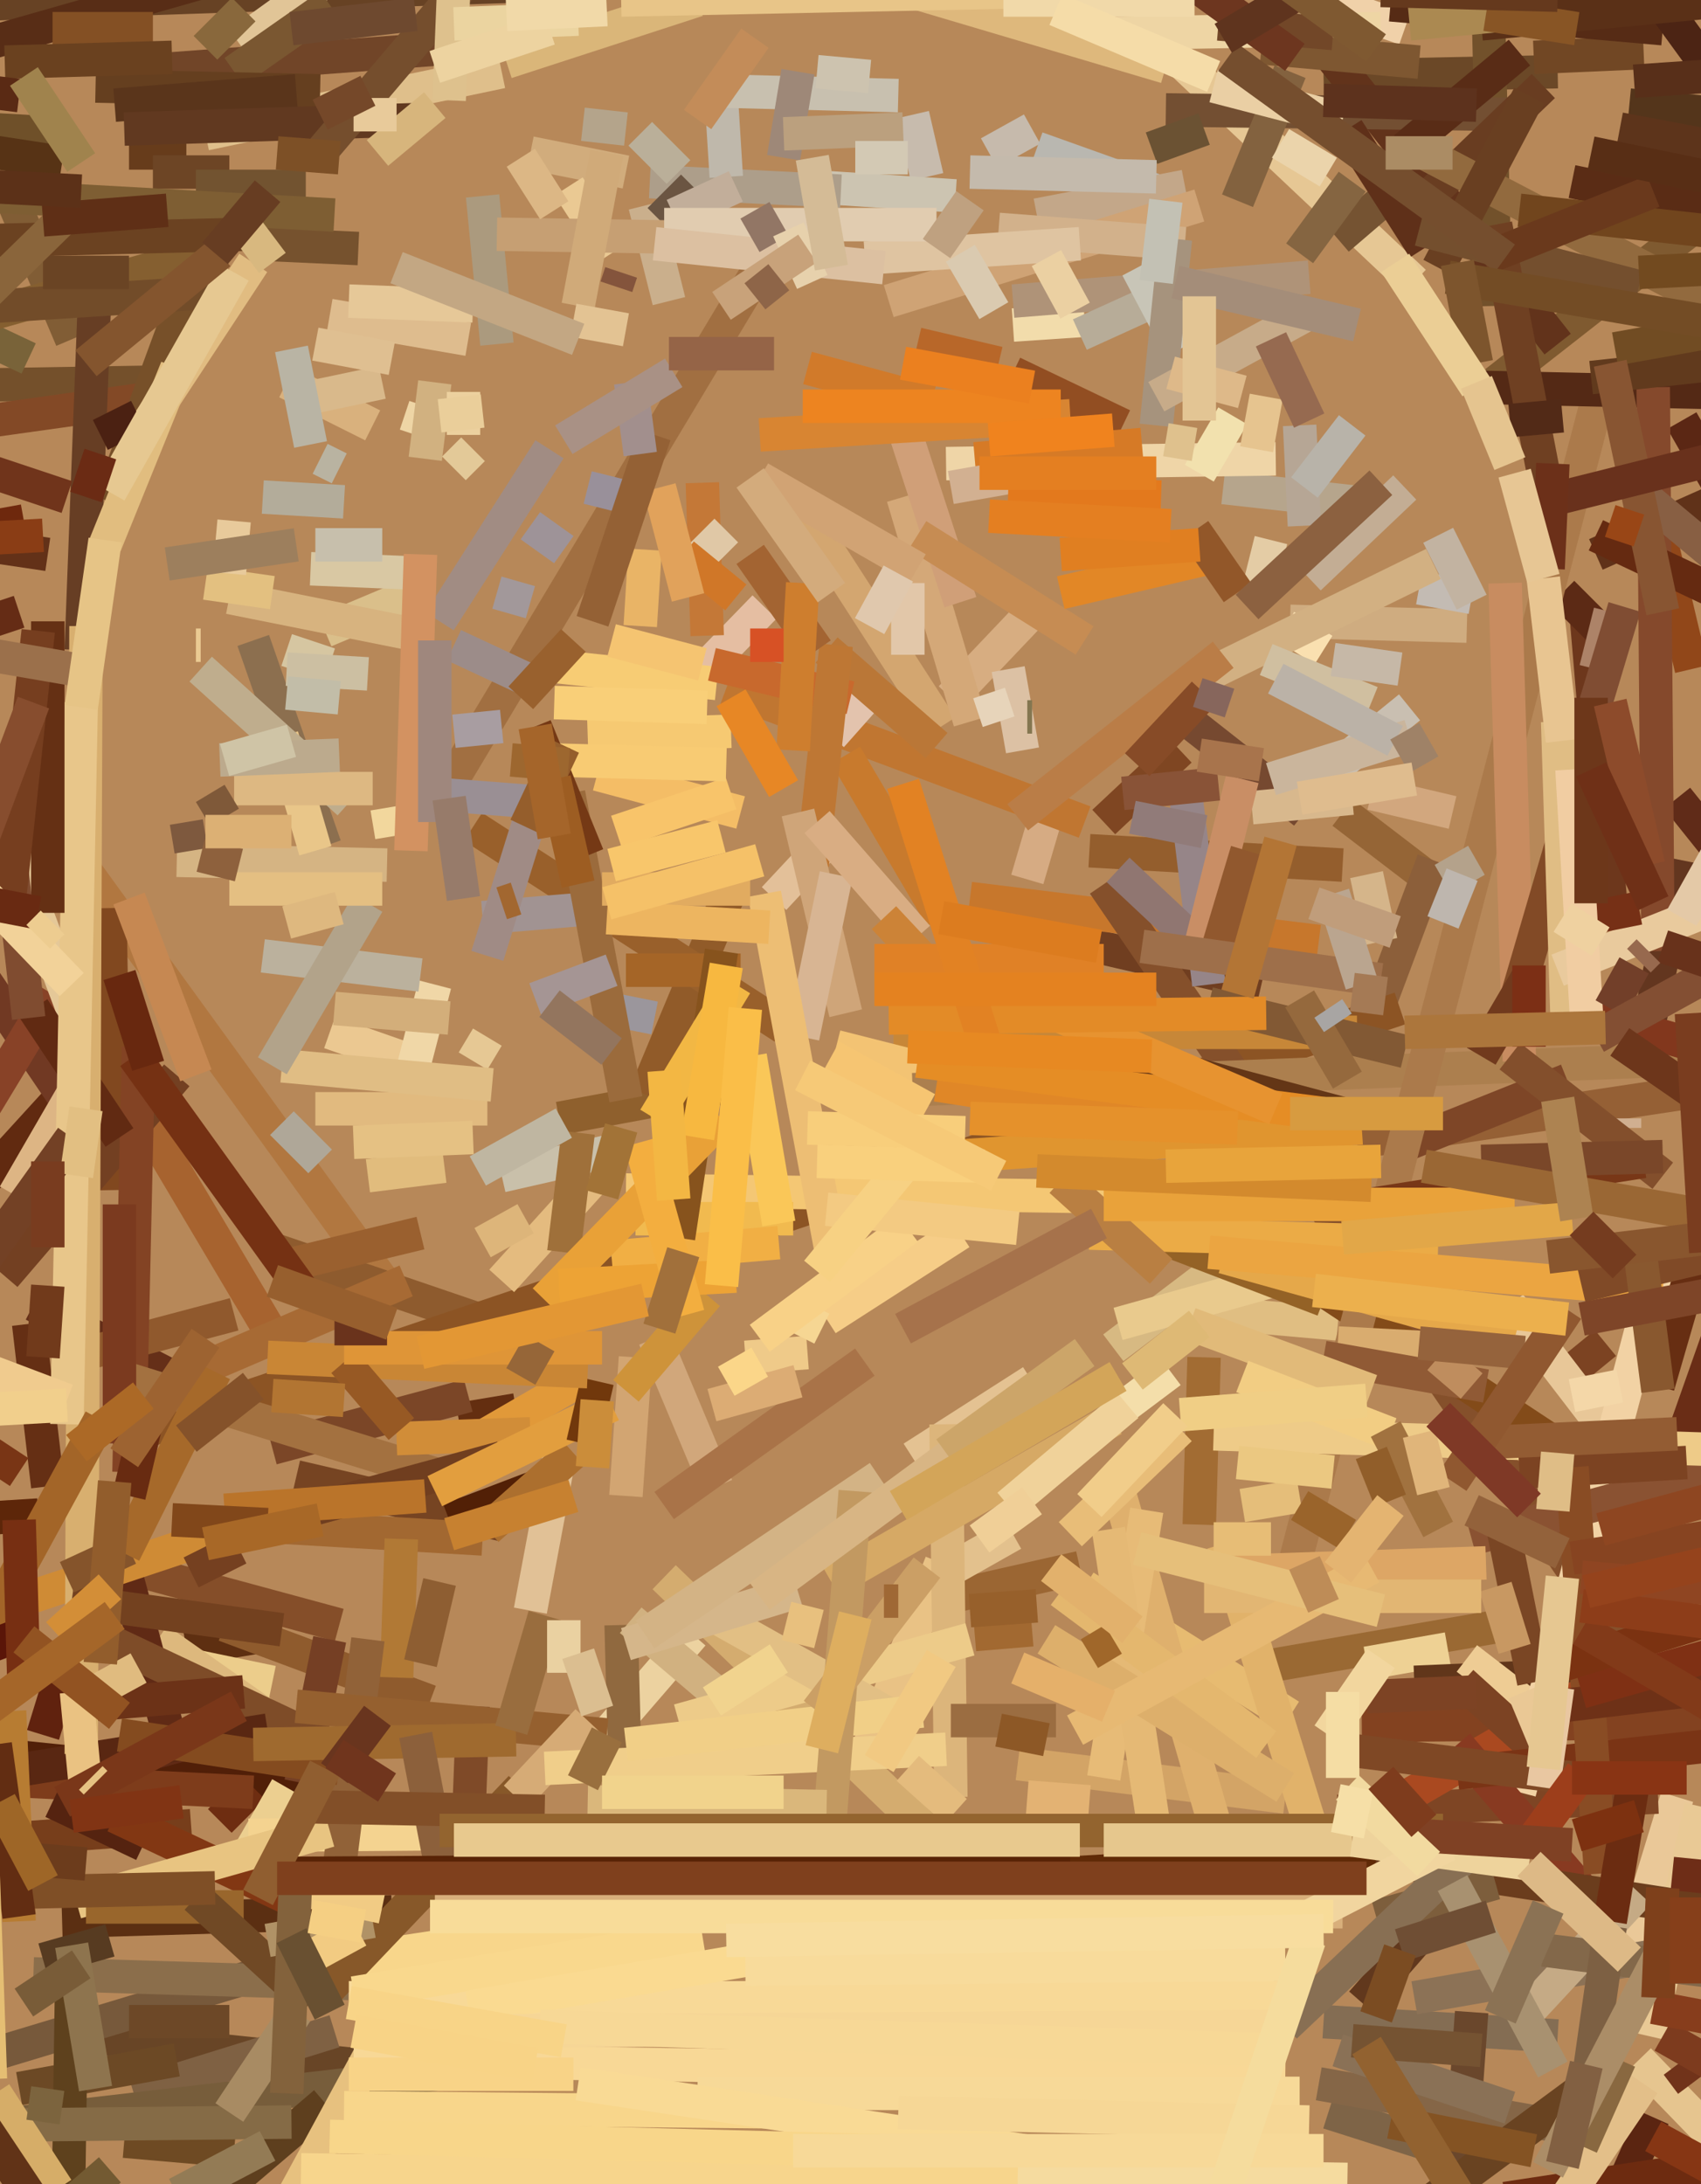 <svg xmlns="http://www.w3.org/2000/svg" width="356px" height="457px">
  <rect width="356" height="457" fill="rgb(183,136,89)"/>
  <line x1="17" y1="181" x2="83" y2="272" style="stroke:rgba(177,119,64,1.0);stroke-width:7"/>
  <line x1="-28" y1="387" x2="40" y2="382" style="stroke:rgba(119,62,27,1.0);stroke-width:7"/>
  <line x1="145" y1="342" x2="126" y2="364" style="stroke:rgba(236,210,160,1.0);stroke-width:7"/>
  <line x1="69" y1="66" x2="98" y2="71" style="stroke:rgba(222,188,142,1.0);stroke-width:7"/>
  <line x1="256" y1="102" x2="283" y2="105" style="stroke:rgba(182,165,140,1.0);stroke-width:7"/>
  <line x1="277" y1="423" x2="326" y2="426" style="stroke:rgba(132,109,83,1.0);stroke-width:7"/>
  <line x1="-16" y1="261" x2="26" y2="215" style="stroke:rgba(97,42,16,1.0);stroke-width:7"/>
  <line x1="218" y1="126" x2="199" y2="146" style="stroke:rgba(215,173,129,1.0);stroke-width:7"/>
  <line x1="53" y1="51" x2="75" y2="52" style="stroke:rgba(118,82,46,1.0);stroke-width:7"/>
  <line x1="313" y1="80" x2="382" y2="26" style="stroke:rgba(127,90,48,1.0);stroke-width:7"/>
  <line x1="23" y1="327" x2="71" y2="340" style="stroke:rgba(133,78,41,1.0);stroke-width:7"/>
  <line x1="-41" y1="363" x2="66" y2="374" style="stroke:rgba(81,31,8,1.0);stroke-width:7"/>
  <line x1="195" y1="335" x2="226" y2="328" style="stroke:rgba(155,102,51,1.0);stroke-width:7"/>
  <line x1="212" y1="194" x2="264" y2="206" style="stroke:rgba(112,62,32,1.0);stroke-width:7"/>
  <line x1="198" y1="97" x2="267" y2="96" style="stroke:rgba(239,213,167,1.0);stroke-width:7"/>
  <line x1="160" y1="127" x2="126" y2="162" style="stroke:rgba(229,190,162,1.0);stroke-width:7"/>
  <line x1="220" y1="167" x2="215" y2="184" style="stroke:rgba(214,171,131,1.0);stroke-width:7"/>
  <line x1="277" y1="16" x2="326" y2="15" style="stroke:rgba(107,72,39,1.0);stroke-width:7"/>
  <line x1="139" y1="330" x2="227" y2="415" style="stroke:rgba(212,172,111,1.0);stroke-width:7"/>
  <line x1="168" y1="107" x2="197" y2="152" style="stroke:rgba(211,166,112,1.0);stroke-width:7"/>
  <line x1="207" y1="32" x2="216" y2="27" style="stroke:rgba(198,186,172,1.0);stroke-width:7"/>
  <line x1="189" y1="334" x2="212" y2="321" style="stroke:rgba(227,193,141,1.0);stroke-width:7"/>
  <line x1="-8" y1="198" x2="13" y2="229" style="stroke:rgba(113,57,35,1.0);stroke-width:7"/>
  <line x1="211" y1="140" x2="214" y2="157" style="stroke:rgba(220,193,164,1.0);stroke-width:7"/>
  <line x1="130" y1="340" x2="132" y2="415" style="stroke:rgba(144,105,63,1.0);stroke-width:7"/>
  <line x1="28" y1="15" x2="95" y2="10" style="stroke:rgba(113,69,40,1.0);stroke-width:7"/>
  <line x1="46" y1="381" x2="53" y2="374" style="stroke:rgba(110,45,17,1.0);stroke-width:7"/>
  <line x1="191" y1="305" x2="216" y2="289" style="stroke:rgba(228,194,146,1.0);stroke-width:7"/>
  <line x1="337" y1="188" x2="332" y2="129" style="stroke:rgba(109,55,28,1.0);stroke-width:7"/>
  <line x1="233" y1="282" x2="262" y2="260" style="stroke:rgba(215,185,130,1.0);stroke-width:7"/>
  <line x1="56" y1="261" x2="100" y2="276" style="stroke:rgba(142,91,46,1.0);stroke-width:7"/>
  <line x1="152" y1="144" x2="227" y2="172" style="stroke:rgba(192,118,49,1.0);stroke-width:7"/>
  <line x1="89" y1="-66" x2="294" y2="6" style="stroke:rgba(240,209,169,1.0);stroke-width:7"/>
  <line x1="7" y1="273" x2="36" y2="288" style="stroke:rgba(101,47,24,1.0);stroke-width:7"/>
  <line x1="194" y1="37" x2="191" y2="24" style="stroke:rgba(199,187,173,1.0);stroke-width:7"/>
  <line x1="311" y1="-18" x2="313" y2="64" style="stroke:rgba(114,81,43,1.0);stroke-width:7"/>
  <line x1="17" y1="426" x2="84" y2="433" style="stroke:rgba(104,69,38,1.0);stroke-width:7"/>
  <line x1="-90" y1="82" x2="30" y2="80" style="stroke:rgba(116,80,43,1.0);stroke-width:7"/>
  <line x1="15" y1="71" x2="1" y2="38" style="stroke:rgba(129,93,53,1.0);stroke-width:7"/>
  <line x1="182" y1="365" x2="197" y2="327" style="stroke:rgba(233,194,133,1.0);stroke-width:7"/>
  <line x1="281" y1="170" x2="298" y2="183" style="stroke:rgba(149,101,54,1.0);stroke-width:7"/>
  <line x1="27" y1="32" x2="39" y2="32" style="stroke:rgba(103,60,27,1.0);stroke-width:7"/>
  <line x1="285" y1="361" x2="525" y2="359" style="stroke:rgba(131,66,32,1.0);stroke-width:7"/>
  <line x1="60" y1="80" x2="78" y2="89" style="stroke:rgba(217,177,125,1.0);stroke-width:7"/>
  <line x1="160" y1="226" x2="117" y2="234" style="stroke:rgba(143,96,45,1.0);stroke-width:7"/>
  <line x1="112" y1="139" x2="150" y2="143" style="stroke:rgba(247,204,116,1.0);stroke-width:7"/>
  <line x1="341" y1="22" x2="571" y2="44" style="stroke:rgba(84,53,27,1.0);stroke-width:7"/>
  <line x1="39" y1="345" x2="57" y2="342" style="stroke:rgba(94,47,17,1.0);stroke-width:7"/>
  <line x1="-12" y1="246" x2="11" y2="208" style="stroke:rgba(136,66,39,1.0);stroke-width:7"/>
  <line x1="47" y1="340" x2="90" y2="356" style="stroke:rgba(143,91,45,1.0);stroke-width:7"/>
  <line x1="235" y1="89" x2="212" y2="78" style="stroke:rgba(146,78,34,1.0);stroke-width:7"/>
  <line x1="62" y1="309" x2="105" y2="319" style="stroke:rgba(118,68,34,1.0);stroke-width:7"/>
  <line x1="263" y1="125" x2="266" y2="113" style="stroke:rgba(228,204,165,1.0);stroke-width:7"/>
  <line x1="28" y1="438" x2="70" y2="425" style="stroke:rgba(127,97,67,1.0);stroke-width:7"/>
  <line x1="-66" y1="97" x2="34" y2="83" style="stroke:rgba(131,73,38,1.0);stroke-width:7"/>
  <line x1="189" y1="104" x2="203" y2="151" style="stroke:rgba(212,168,120,1.0);stroke-width:7"/>
  <line x1="263" y1="349" x2="321" y2="339" style="stroke:rgba(154,105,51,1.0);stroke-width:7"/>
  <line x1="13" y1="402" x2="82" y2="400" style="stroke:rgba(91,47,18,1.0);stroke-width:7"/>
  <line x1="68" y1="132" x2="87" y2="124" style="stroke:rgba(218,191,138,1.0);stroke-width:7"/>
  <line x1="203" y1="188" x2="276" y2="197" style="stroke:rgba(199,119,44,1.0);stroke-width:7"/>
  <line x1="325" y1="290" x2="336" y2="281" style="stroke:rgba(124,67,34,1.0);stroke-width:7"/>
  <line x1="-104" y1="324" x2="8" y2="317" style="stroke:rgba(93,38,9,1.0);stroke-width:7"/>
  <line x1="57" y1="352" x2="33" y2="347" style="stroke:rgba(236,205,139,1.0);stroke-width:7"/>
  <line x1="286" y1="348" x2="303" y2="345" style="stroke:rgba(238,209,148,1.0);stroke-width:7"/>
  <line x1="288" y1="212" x2="300" y2="180" style="stroke:rgba(140,95,58,1.0);stroke-width:7"/>
  <line x1="156" y1="284" x2="169" y2="283" style="stroke:rgba(239,202,137,1.0);stroke-width:7"/>
  <line x1="187" y1="83" x2="201" y2="126" style="stroke:rgba(208,159,120,1.0);stroke-width:7"/>
  <line x1="60" y1="362" x2="33" y2="343" style="stroke:rgba(221,184,125,1.0);stroke-width:7"/>
  <line x1="22" y1="313" x2="37" y2="369" style="stroke:rgba(96,42,21,1.0);stroke-width:7"/>
  <line x1="69" y1="216" x2="89" y2="223" style="stroke:rgba(235,200,145,1.0);stroke-width:7"/>
  <line x1="26" y1="301" x2="293" y2="211" style="stroke:rgba(140,84,36,1.0);stroke-width:7"/>
  <line x1="98" y1="383" x2="99" y2="357" style="stroke:rgba(127,74,40,1.0);stroke-width:7"/>
  <line x1="174" y1="154" x2="182" y2="145" style="stroke:rgba(227,195,173,1.0);stroke-width:7"/>
  <line x1="-81" y1="454" x2="117" y2="431" style="stroke:rgba(119,93,59,1.0);stroke-width:7"/>
  <line x1="2" y1="176" x2="23" y2="232" style="stroke:rgba(229,200,152,1.0);stroke-width:7"/>
  <line x1="308" y1="421" x2="303" y2="491" style="stroke:rgba(106,71,44,1.0);stroke-width:7"/>
  <line x1="-8" y1="372" x2="53" y2="375" style="stroke:rgba(126,60,27,1.0);stroke-width:7"/>
  <line x1="169" y1="39" x2="200" y2="41" style="stroke:rgba(204,196,177,1.0);stroke-width:7"/>
  <line x1="348" y1="356" x2="231" y2="185" style="stroke:rgba(133,80,43,1.0);stroke-width:7"/>
  <line x1="227" y1="332" x2="270" y2="359" style="stroke:rgba(231,187,113,1.0);stroke-width:7"/>
  <line x1="212" y1="68" x2="227" y2="67" style="stroke:rgba(242,220,171,1.0);stroke-width:7"/>
  <line x1="25" y1="212" x2="3" y2="250" style="stroke:rgba(221,181,132,1.0);stroke-width:7"/>
  <line x1="274" y1="6" x2="326" y2="72" style="stroke:rgba(98,51,27,1.0);stroke-width:7"/>
  <line x1="20" y1="217" x2="58" y2="281" style="stroke:rgba(167,99,47,1.0);stroke-width:7"/>
  <line x1="296" y1="352" x2="342" y2="350" style="stroke:rgba(97,54,26,1.0);stroke-width:7"/>
  <line x1="213" y1="369" x2="269" y2="376" style="stroke:rgba(211,164,102,1.0);stroke-width:7"/>
  <line x1="217" y1="31" x2="245" y2="41" style="stroke:rgba(185,183,176,1.0);stroke-width:7"/>
  <line x1="52" y1="388" x2="60" y2="374" style="stroke:rgba(236,207,144,1.0);stroke-width:7"/>
  <line x1="173" y1="276" x2="201" y2="258" style="stroke:rgba(246,205,135,1.0);stroke-width:7"/>
  <line x1="344" y1="324" x2="362" y2="273" style="stroke:rgba(106,45,22,1.0);stroke-width:7"/>
  <line x1="256" y1="388" x2="233" y2="308" style="stroke:rgba(223,176,109,1.0);stroke-width:7"/>
  <line x1="15" y1="284" x2="49" y2="275" style="stroke:rgba(144,89,45,1.0);stroke-width:7"/>
  <line x1="11" y1="377" x2="30" y2="386" style="stroke:rgba(85,35,16,1.0);stroke-width:7"/>
  <line x1="187" y1="216" x2="284" y2="216" style="stroke:rgba(199,135,56,1.0);stroke-width:7"/>
  <line x1="101" y1="322" x2="50" y2="319" style="stroke:rgba(162,104,49,1.0);stroke-width:7"/>
  <line x1="37" y1="180" x2="81" y2="181" style="stroke:rgba(213,180,131,1.0);stroke-width:7"/>
  <line x1="4" y1="437" x2="37" y2="431" style="stroke:rgba(108,73,37,1.0);stroke-width:7"/>
  <line x1="134" y1="131" x2="135" y2="115" style="stroke:rgba(233,180,102,1.0);stroke-width:7"/>
  <line x1="349" y1="316" x2="316" y2="273" style="stroke:rgba(232,199,152,1.0);stroke-width:7"/>
  <line x1="280" y1="277" x2="246" y2="274" style="stroke:rgba(224,190,130,1.0);stroke-width:7"/>
  <line x1="23" y1="190" x2="24" y2="249" style="stroke:rgba(129,72,31,1.0);stroke-width:7"/>
  <line x1="24" y1="380" x2="60" y2="397" style="stroke:rgba(130,55,19,1.0);stroke-width:7"/>
  <line x1="61" y1="84" x2="80" y2="80" style="stroke:rgba(217,185,139,1.0);stroke-width:7"/>
  <line x1="69" y1="343" x2="63" y2="373" style="stroke:rgba(117,63,36,1.0);stroke-width:7"/>
  <line x1="102" y1="217" x2="99" y2="222" style="stroke:rgba(230,200,148,1.0);stroke-width:7"/>
  <line x1="-7" y1="1" x2="110" y2="-3" style="stroke:rgba(103,66,36,1.0);stroke-width:7"/>
  <line x1="84" y1="322" x2="83" y2="351" style="stroke:rgba(177,121,53,1.0);stroke-width:7"/>
  <line x1="89" y1="85" x2="87" y2="91" style="stroke:rgba(238,213,165,1.0);stroke-width:7"/>
  <line x1="284" y1="239" x2="377" y2="225" style="stroke:rgba(149,96,53,1.0);stroke-width:7"/>
  <line x1="343" y1="431" x2="374" y2="463" style="stroke:rgba(230,197,143,1.0);stroke-width:7"/>
  <line x1="50" y1="9" x2="82" y2="-14" style="stroke:rgba(225,197,151,1.0);stroke-width:7"/>
  <line x1="6" y1="277" x2="10" y2="311" style="stroke:rgba(101,47,20,1.0);stroke-width:7"/>
  <line x1="175" y1="219" x2="246" y2="237" style="stroke:rgba(243,195,115,1.0);stroke-width:7"/>
  <line x1="96" y1="297" x2="108" y2="295" style="stroke:rgba(100,46,16,1.0);stroke-width:7"/>
  <line x1="20" y1="342" x2="73" y2="367" style="stroke:rgba(126,76,40,1.0);stroke-width:7"/>
  <line x1="60" y1="136" x2="69" y2="139" style="stroke:rgba(214,198,161,1.0);stroke-width:7"/>
  <line x1="191" y1="228" x2="473" y2="217" style="stroke:rgba(172,127,78,1.0);stroke-width:7"/>
  <line x1="91" y1="206" x2="84" y2="233" style="stroke:rgba(240,215,167,1.0);stroke-width:7"/>
  <line x1="338" y1="461" x2="346" y2="443" style="stroke:rgba(91,37,17,1.0);stroke-width:7"/>
  <line x1="-2" y1="430" x2="61" y2="411" style="stroke:rgba(119,89,59,1.0);stroke-width:7"/>
  <line x1="124" y1="247" x2="105" y2="268" style="stroke:rgba(228,187,127,1.0);stroke-width:7"/>
  <line x1="131" y1="249" x2="275" y2="251" style="stroke:rgba(244,199,116,1.0);stroke-width:7"/>
  <line x1="53" y1="134" x2="68" y2="177" style="stroke:rgba(140,111,79,1.0);stroke-width:7"/>
  <line x1="37" y1="225" x2="1" y2="267" style="stroke:rgba(115,64,34,1.0);stroke-width:7"/>
  <line x1="243" y1="9" x2="296" y2="59" style="stroke:rgba(230,199,148,1.0);stroke-width:7"/>
  <line x1="23" y1="105" x2="41" y2="56" style="stroke:rgba(119,80,41,1.0);stroke-width:7"/>
  <line x1="244" y1="23" x2="320" y2="24" style="stroke:rgba(115,79,50,1.0);stroke-width:7"/>
  <line x1="20" y1="57" x2="17" y2="136" style="stroke:rgba(103,62,36,1.0);stroke-width:7"/>
  <line x1="52" y1="384" x2="177" y2="383" style="stroke:rgba(244,211,144,1.0);stroke-width:7"/>
  <line x1="241" y1="31" x2="252" y2="27" style="stroke:rgba(107,82,51,1.0);stroke-width:7"/>
  <line x1="197" y1="192" x2="177" y2="158" style="stroke:rgba(200,122,45,1.0);stroke-width:7"/>
  <line x1="153" y1="186" x2="135" y2="229" style="stroke:rgba(145,91,41,1.0);stroke-width:7"/>
  <line x1="217" y1="45" x2="248" y2="39" style="stroke:rgba(195,167,137,1.0);stroke-width:7"/>
  <line x1="61" y1="412" x2="133" y2="401" style="stroke:rgba(248,214,139,1.0);stroke-width:7"/>
  <line x1="334" y1="116" x2="361" y2="104" style="stroke:rgba(96,50,25,1.0);stroke-width:7"/>
  <line x1="315" y1="460" x2="401" y2="447" style="stroke:rgba(109,43,16,1.0);stroke-width:7"/>
  <line x1="26" y1="448" x2="49" y2="450" style="stroke:rgba(110,74,35,1.0);stroke-width:7"/>
  <line x1="351" y1="376" x2="340" y2="412" style="stroke:rgba(234,200,152,1.0);stroke-width:7"/>
  <line x1="162" y1="188" x2="176" y2="173" style="stroke:rgba(227,192,153,1.0);stroke-width:7"/>
  <line x1="89" y1="96" x2="91" y2="80" style="stroke:rgba(209,177,128,1.0);stroke-width:7"/>
  <line x1="70" y1="399" x2="77" y2="343" style="stroke:rgba(145,98,56,1.0);stroke-width:7"/>
  <line x1="231" y1="372" x2="240" y2="316" style="stroke:rgba(231,187,119,1.0);stroke-width:7"/>
  <line x1="147" y1="101" x2="148" y2="133" style="stroke:rgba(196,120,55,1.0);stroke-width:7"/>
  <line x1="30" y1="90" x2="53" y2="55" style="stroke:rgba(225,188,129,1.0);stroke-width:7"/>
  <line x1="258" y1="87" x2="251" y2="99" style="stroke:rgba(242,225,174,1.0);stroke-width:7"/>
  <line x1="7" y1="413" x2="73" y2="415" style="stroke:rgba(139,110,75,1.0);stroke-width:7"/>
  <line x1="125" y1="162" x2="155" y2="170" style="stroke:rgba(244,189,102,1.0);stroke-width:7"/>
  <line x1="49" y1="15" x2="69" y2="1" style="stroke:rgba(122,87,49,1.0);stroke-width:7"/>
  <line x1="22" y1="114" x2="37" y2="77" style="stroke:rgba(225,189,127,1.0);stroke-width:7"/>
  <line x1="277" y1="265" x2="234" y2="277" style="stroke:rgba(233,202,141,1.0);stroke-width:7"/>
  <line x1="43" y1="28" x2="105" y2="15" style="stroke:rgba(223,191,139,1.0);stroke-width:7"/>
  <line x1="99" y1="173" x2="164" y2="215" style="stroke:rgba(153,96,43,1.0);stroke-width:7"/>
  <line x1="270" y1="130" x2="307" y2="131" style="stroke:rgba(207,172,128,1.0);stroke-width:7"/>
  <line x1="127" y1="211" x2="137" y2="213" style="stroke:rgba(155,150,156,1.0);stroke-width:7"/>
  <line x1="198" y1="298" x2="199" y2="376" style="stroke:rgba(220,181,123,1.0);stroke-width:7"/>
  <line x1="27" y1="308" x2="29" y2="219" style="stroke:rgba(131,67,36,1.0);stroke-width:7"/>
  <line x1="57" y1="303" x2="98" y2="292" style="stroke:rgba(123,70,39,1.0);stroke-width:7"/>
  <line x1="131" y1="36" x2="111" y2="32" style="stroke:rgba(209,172,124,1.0);stroke-width:7"/>
  <line x1="25" y1="288" x2="93" y2="309" style="stroke:rgba(163,113,64,1.0);stroke-width:7"/>
  <line x1="69" y1="383" x2="16" y2="398" style="stroke:rgba(232,196,129,1.0);stroke-width:7"/>
  <line x1="41" y1="463" x2="68" y2="440" style="stroke:rgba(94,63,30,1.0);stroke-width:7"/>
  <line x1="174" y1="331" x2="233" y2="297" style="stroke:rgba(214,169,101,1.0);stroke-width:7"/>
  <line x1="132" y1="339" x2="152" y2="356" style="stroke:rgba(209,177,128,1.0);stroke-width:7"/>
  <line x1="277" y1="136" x2="269" y2="131" style="stroke:rgba(250,224,176,1.0);stroke-width:7"/>
  <line x1="81" y1="169" x2="82" y2="175" style="stroke:rgba(242,215,157,1.0);stroke-width:7"/>
  <line x1="105" y1="246" x2="127" y2="241" style="stroke:rgba(201,192,170,1.0);stroke-width:7"/>
  <line x1="174" y1="221" x2="194" y2="232" style="stroke:rgba(246,197,114,1.0);stroke-width:7"/>
  <line x1="245" y1="148" x2="273" y2="170" style="stroke:rgba(118,73,48,1.0);stroke-width:7"/>
  <line x1="137" y1="280" x2="150" y2="311" style="stroke:rgba(209,167,123,1.0);stroke-width:7"/>
  <line x1="66" y1="178" x2="59" y2="154" style="stroke:rgba(233,198,137,1.0);stroke-width:7"/>
  <line x1="329" y1="38" x2="772" y2="128" style="stroke:rgba(90,44,21,1.0);stroke-width:7"/>
  <line x1="42" y1="140" x2="73" y2="168" style="stroke:rgba(191,173,141,1.0);stroke-width:7"/>
  <line x1="209" y1="151" x2="207" y2="145" style="stroke:rgba(231,212,186,1.0);stroke-width:7"/>
  <line x1="307" y1="347" x2="320" y2="357" style="stroke:rgba(238,204,148,1.0);stroke-width:7"/>
  <line x1="192" y1="112" x2="227" y2="134" style="stroke:rgba(198,140,83,1.0);stroke-width:7"/>
  <line x1="18" y1="399" x2="51" y2="399" style="stroke:rgba(153,102,44,1.0);stroke-width:7"/>
  <line x1="32" y1="36" x2="48" y2="36" style="stroke:rgba(109,69,37,1.0);stroke-width:7"/>
  <line x1="-508" y1="202" x2="5" y2="109" style="stroke:rgba(110,40,13,1.0);stroke-width:7"/>
  <line x1="-11" y1="67" x2="6" y2="75" style="stroke:rgba(121,99,57,1.0);stroke-width:7"/>
  <line x1="34" y1="510" x2="85" y2="416" style="stroke:rgba(231,193,127,1.0);stroke-width:7"/>
  <line x1="145" y1="118" x2="152" y2="111" style="stroke:rgba(224,200,166,1.0);stroke-width:7"/>
  <line x1="351" y1="167" x2="359" y2="177" style="stroke:rgba(96,43,24,1.0);stroke-width:7"/>
  <line x1="345" y1="102" x2="354" y2="140" style="stroke:rgba(145,71,25,1.0);stroke-width:7"/>
  <line x1="-43" y1="277" x2="4" y2="308" style="stroke:rgba(121,53,21,1.0);stroke-width:7"/>
  <line x1="169" y1="77" x2="195" y2="84" style="stroke:rgba(209,122,42,1.0);stroke-width:7"/>
  <line x1="7" y1="211" x2="25" y2="238" style="stroke:rgba(97,42,18,1.0);stroke-width:7"/>
  <line x1="74" y1="431" x2="269" y2="434" style="stroke:rgba(248,216,150,1.0);stroke-width:7"/>
  <line x1="133" y1="255" x2="166" y2="255" style="stroke:rgba(241,186,79,1.0);stroke-width:7"/>
  <line x1="0" y1="371" x2="56" y2="362" style="stroke:rgba(89,39,18,1.0);stroke-width:7"/>
  <line x1="101" y1="192" x2="125" y2="190" style="stroke:rgba(161,147,146,1.0);stroke-width:7"/>
  <line x1="62" y1="357" x2="127" y2="363" style="stroke:rgba(149,96,47,1.0);stroke-width:7"/>
  <line x1="280" y1="379" x2="347" y2="376" style="stroke:rgba(126,69,36,1.0);stroke-width:7"/>
  <line x1="133" y1="284" x2="131" y2="313" style="stroke:rgba(210,165,114,1.0);stroke-width:7"/>
  <line x1="51" y1="354" x2="15" y2="357" style="stroke:rgba(108,50,23,1.0);stroke-width:7"/>
  <line x1="340" y1="234" x2="340" y2="236" style="stroke:rgba(208,175,144,1.0);stroke-width:7"/>
  <line x1="7" y1="334" x2="46" y2="321" style="stroke:rgba(207,139,53,1.0);stroke-width:7"/>
  <line x1="285" y1="419" x2="306" y2="395" style="stroke:rgba(97,56,29,1.0);stroke-width:7"/>
  <line x1="173" y1="136" x2="196" y2="156" style="stroke:rgba(186,119,55,1.0);stroke-width:7"/>
  <line x1="149" y1="139" x2="178" y2="146" style="stroke:rgba(200,105,45,1.0);stroke-width:7"/>
  <line x1="356" y1="378" x2="345" y2="426" style="stroke:rgba(233,201,149,1.0);stroke-width:7"/>
  <line x1="97" y1="91" x2="97" y2="82" style="stroke:rgba(236,208,158,1.0);stroke-width:7"/>
  <line x1="346" y1="447" x2="414" y2="484" style="stroke:rgba(134,54,20,1.0);stroke-width:7"/>
  <line x1="17" y1="367" x2="18" y2="131" style="stroke:rgba(216,175,111,1.0);stroke-width:7"/>
  <line x1="119" y1="166" x2="131" y2="230" style="stroke:rgba(155,107,60,1.0);stroke-width:7"/>
  <line x1="318" y1="375" x2="347" y2="265" style="stroke:rgba(242,210,164,1.0);stroke-width:7"/>
  <line x1="231" y1="172" x2="247" y2="157" style="stroke:rgba(127,70,34,1.0);stroke-width:7"/>
  <line x1="-10" y1="68" x2="43" y2="53" style="stroke:rgba(133,95,48,1.0);stroke-width:7"/>
  <line x1="296" y1="418" x2="359" y2="407" style="stroke:rgba(140,114,86,1.0);stroke-width:7"/>
  <line x1="48" y1="125" x2="88" y2="133" style="stroke:rgba(215,179,127,1.0);stroke-width:7"/>
  <line x1="186" y1="63" x2="251" y2="43" style="stroke:rgba(207,163,117,1.0);stroke-width:7"/>
  <line x1="228" y1="178" x2="281" y2="181" style="stroke:rgba(148,94,45,1.0);stroke-width:7"/>
  <line x1="20" y1="18" x2="67" y2="19" style="stroke:rgba(101,63,31,1.0);stroke-width:7"/>
  <line x1="199" y1="360" x2="221" y2="360" style="stroke:rgba(155,109,65,1.0);stroke-width:7"/>
  <line x1="259" y1="42" x2="270" y2="15" style="stroke:rgba(131,98,63,1.0);stroke-width:7"/>
  <line x1="136" y1="38" x2="176" y2="40" style="stroke:rgba(173,158,138,1.0);stroke-width:7"/>
  <line x1="72" y1="441" x2="176" y2="442" style="stroke:rgba(248,214,139,1.0);stroke-width:7"/>
  <line x1="14" y1="298" x2="17" y2="147" style="stroke:rgba(232,198,138,1.0);stroke-width:7"/>
  <line x1="68" y1="417" x2="109" y2="374" style="stroke:rgba(135,88,41,1.0);stroke-width:7"/>
  <line x1="65" y1="419" x2="41" y2="397" style="stroke:rgba(112,73,37,1.0);stroke-width:7"/>
  <line x1="49" y1="165" x2="78" y2="165" style="stroke:rgba(221,184,130,1.0);stroke-width:7"/>
  <line x1="297" y1="123" x2="308" y2="125" style="stroke:rgba(195,187,179,1.0);stroke-width:7"/>
  <line x1="204" y1="96" x2="239" y2="93" style="stroke:rgba(214,122,38,1.0);stroke-width:7"/>
  <line x1="108" y1="376" x2="123" y2="360" style="stroke:rgba(214,171,118,1.0);stroke-width:7"/>
  <line x1="9" y1="363" x2="13" y2="350" style="stroke:rgba(96,34,14,1.0);stroke-width:7"/>
  <line x1="298" y1="42" x2="323" y2="18" style="stroke:rgba(105,61,33,1.0);stroke-width:7"/>
  <line x1="294" y1="31" x2="318" y2="11" style="stroke:rgba(89,44,22,1.0);stroke-width:7"/>
  <line x1="129" y1="174" x2="153" y2="166" style="stroke:rgba(248,196,106,1.0);stroke-width:7"/>
  <line x1="16" y1="354" x2="18" y2="375" style="stroke:rgba(234,194,130,1.0);stroke-width:7"/>
  <line x1="196" y1="227" x2="267" y2="238" style="stroke:rgba(224,135,39,1.0);stroke-width:7"/>
  <line x1="143" y1="116" x2="154" y2="125" style="stroke:rgba(208,119,40,1.0);stroke-width:7"/>
  <line x1="209" y1="48" x2="248" y2="51" style="stroke:rgba(210,177,139,1.0);stroke-width:7"/>
  <line x1="25" y1="363" x2="71" y2="370" style="stroke:rgba(132,75,31,1.0);stroke-width:7"/>
  <line x1="329" y1="292" x2="339" y2="290" style="stroke:rgba(244,215,168,1.0);stroke-width:7"/>
  <line x1="53" y1="365" x2="108" y2="364" style="stroke:rgba(159,106,47,1.0);stroke-width:7"/>
  <line x1="289" y1="379" x2="332" y2="354" style="stroke:rgba(170,73,32,1.0);stroke-width:7"/>
  <line x1="73" y1="63" x2="99" y2="64" style="stroke:rgba(230,200,152,1.0);stroke-width:7"/>
  <line x1="345" y1="215" x2="352" y2="180" style="stroke:rgba(99,54,31,1.0);stroke-width:7"/>
  <line x1="324" y1="301" x2="277" y2="270" style="stroke:rgba(131,75,25,1.0);stroke-width:7"/>
  <line x1="46" y1="159" x2="71" y2="158" style="stroke:rgba(188,170,141,1.0);stroke-width:7"/>
  <line x1="15" y1="414" x2="13" y2="551" style="stroke:rgba(94,65,29,1.0);stroke-width:7"/>
  <line x1="40" y1="178" x2="39" y2="172" style="stroke:rgba(126,89,62,1.0);stroke-width:7"/>
  <line x1="222" y1="124" x2="252" y2="117" style="stroke:rgba(226,135,38,1.0);stroke-width:7"/>
  <line x1="114" y1="370" x2="198" y2="366" style="stroke:rgba(240,206,138,1.0);stroke-width:7"/>
  <line x1="286" y1="183" x2="289" y2="197" style="stroke:rgba(213,181,138,1.0);stroke-width:7"/>
  <line x1="159" y1="56" x2="93" y2="166" style="stroke:rgba(161,111,65,1.0);stroke-width:7"/>
  <line x1="9" y1="284" x2="10" y2="269" style="stroke:rgba(113,58,27,1.0);stroke-width:7"/>
  <line x1="95" y1="135" x2="110" y2="142" style="stroke:rgba(156,140,137,1.0);stroke-width:7"/>
  <line x1="305" y1="365" x2="335" y2="400" style="stroke:rgba(136,58,33,1.0);stroke-width:7"/>
  <line x1="66" y1="232" x2="102" y2="232" style="stroke:rgba(225,186,127,1.0);stroke-width:7"/>
  <line x1="293" y1="240" x2="328" y2="226" style="stroke:rgba(126,70,39,1.0);stroke-width:7"/>
  <line x1="152" y1="37" x2="151" y2="21" style="stroke:rgba(191,184,171,1.0);stroke-width:7"/>
  <line x1="335" y1="132" x2="327" y2="124" style="stroke:rgba(92,42,21,1.0);stroke-width:7"/>
  <line x1="114" y1="338" x2="107" y2="362" style="stroke:rgba(153,109,62,1.0);stroke-width:7"/>
  <line x1="79" y1="359" x2="70" y2="371" style="stroke:rgba(105,53,30,1.0);stroke-width:7"/>
  <line x1="337" y1="128" x2="334" y2="140" style="stroke:rgba(173,131,104,1.0);stroke-width:7"/>
  <line x1="4" y1="402" x2="2" y2="358" style="stroke:rgba(183,124,50,1.0);stroke-width:7"/>
  <line x1="192" y1="72" x2="209" y2="76" style="stroke:rgba(184,103,41,1.0);stroke-width:7"/>
  <line x1="212" y1="63" x2="274" y2="58" style="stroke:rgba(175,147,120,1.0);stroke-width:7"/>
  <line x1="112" y1="209" x2="128" y2="203" style="stroke:rgba(165,149,148,1.0);stroke-width:7"/>
  <line x1="73" y1="418" x2="276" y2="418" style="stroke:rgba(248,217,151,1.0);stroke-width:7"/>
  <line x1="119" y1="39" x2="128" y2="53" style="stroke:rgba(234,201,147,1.0);stroke-width:7"/>
  <line x1="249" y1="143" x2="300" y2="118" style="stroke:rgba(210,176,130,1.0);stroke-width:7"/>
  <line x1="87" y1="363" x2="92" y2="389" style="stroke:rgba(140,96,59,1.0);stroke-width:7"/>
  <line x1="104" y1="72" x2="101" y2="41" style="stroke:rgba(171,154,126,1.0);stroke-width:7"/>
  <line x1="142" y1="360" x2="203" y2="343" style="stroke:rgba(237,203,137,1.0);stroke-width:7"/>
  <line x1="120" y1="434" x2="73" y2="434" style="stroke:rgba(248,211,135,1.0);stroke-width:7"/>
  <line x1="243" y1="392" x2="232" y2="320" style="stroke:rgba(229,185,117,1.0);stroke-width:7"/>
  <line x1="253" y1="206" x2="248" y2="165" style="stroke:rgba(150,133,136,1.0);stroke-width:7"/>
  <line x1="146" y1="438" x2="272" y2="438" style="stroke:rgba(247,217,152,1.0);stroke-width:7"/>
  <line x1="40" y1="329" x2="50" y2="324" style="stroke:rgba(117,64,32,1.0);stroke-width:7"/>
  <line x1="29" y1="87" x2="21" y2="91" style="stroke:rgba(75,33,18,1.0);stroke-width:7"/>
  <line x1="121" y1="436" x2="221" y2="451" style="stroke:rgba(249,218,149,1.0);stroke-width:7"/>
  <line x1="347" y1="290" x2="356" y2="259" style="stroke:rgba(103,46,18,1.0);stroke-width:7"/>
  <line x1="151" y1="339" x2="192" y2="362" style="stroke:rgba(226,191,132,1.0);stroke-width:7"/>
  <line x1="175" y1="135" x2="170" y2="181" style="stroke:rgba(190,119,52,1.0);stroke-width:7"/>
  <line x1="171" y1="136" x2="157" y2="116" style="stroke:rgba(163,100,50,1.0);stroke-width:7"/>
  <line x1="10" y1="191" x2="10" y2="130" style="stroke:rgba(101,48,20,1.0);stroke-width:7"/>
  <line x1="131" y1="203" x2="155" y2="203" style="stroke:rgba(165,101,39,1.0);stroke-width:7"/>
  <line x1="144" y1="125" x2="138" y2="102" style="stroke:rgba(225,162,91,1.0);stroke-width:7"/>
  <line x1="15" y1="335" x2="59" y2="341" style="stroke:rgba(115,65,31,1.0);stroke-width:7"/>
  <line x1="102" y1="300" x2="121" y2="289" style="stroke:rgba(225,153,57,1.0);stroke-width:7"/>
  <line x1="335" y1="81" x2="271" y2="327" style="stroke:rgba(171,122,75,1.0);stroke-width:7"/>
  <line x1="-83" y1="32" x2="82" y2="-15" style="stroke:rgba(88,45,22,1.0);stroke-width:7"/>
  <line x1="41" y1="39" x2="64" y2="39" style="stroke:rgba(114,83,48,1.0);stroke-width:7"/>
  <line x1="11" y1="6" x2="32" y2="6" style="stroke:rgba(132,80,36,1.0);stroke-width:7"/>
  <line x1="256" y1="137" x2="213" y2="171" style="stroke:rgba(186,125,71,1.0);stroke-width:7"/>
  <line x1="111" y1="110" x2="118" y2="115" style="stroke:rgba(158,147,152,1.0);stroke-width:7"/>
  <line x1="280" y1="50" x2="294" y2="38" style="stroke:rgba(117,83,50,1.0);stroke-width:7"/>
  <line x1="256" y1="323" x2="277" y2="391" style="stroke:rgba(225,178,106,1.0);stroke-width:7"/>
  <line x1="185" y1="243" x2="285" y2="236" style="stroke:rgba(224,149,47,1.0);stroke-width:7"/>
  <line x1="111" y1="337" x2="117" y2="305" style="stroke:rgba(225,193,150,1.0);stroke-width:7"/>
  <line x1="354" y1="436" x2="351" y2="432" style="stroke:rgba(113,51,26,1.0);stroke-width:7"/>
  <line x1="135" y1="43" x2="140" y2="63" style="stroke:rgba(202,175,140,1.0);stroke-width:7"/>
  <line x1="106" y1="13" x2="146" y2="0" style="stroke:rgba(218,182,121,1.0);stroke-width:7"/>
  <line x1="138" y1="46" x2="145" y2="39" style="stroke:rgba(107,85,66,1.0);stroke-width:7"/>
  <line x1="308" y1="322" x2="497" y2="270" style="stroke:rgba(138,82,50,1.0);stroke-width:7"/>
  <line x1="118" y1="350" x2="118" y2="339" style="stroke:rgba(234,209,161,1.0);stroke-width:7"/>
  <line x1="-20" y1="287" x2="15" y2="238" style="stroke:rgba(115,65,37,1.0);stroke-width:7"/>
  <line x1="318" y1="222" x2="315" y2="122" style="stroke:rgba(200,140,96,1.0);stroke-width:7"/>
  <line x1="167" y1="333" x2="131" y2="344" style="stroke:rgba(213,182,138,1.0);stroke-width:7"/>
  <line x1="115" y1="94" x2="92" y2="130" style="stroke:rgba(161,140,131,1.0);stroke-width:7"/>
  <line x1="352" y1="88" x2="404" y2="179" style="stroke:rgba(91,39,20,1.0);stroke-width:7"/>
  <line x1="187" y1="394" x2="310" y2="387" style="stroke:rgba(96,42,7,1.0);stroke-width:7"/>
  <line x1="128" y1="263" x2="163" y2="260" style="stroke:rgba(241,175,68,1.0);stroke-width:7"/>
  <line x1="91" y1="399" x2="281" y2="400" style="stroke:rgba(216,175,123,1.0);stroke-width:7"/>
  <line x1="149" y1="19" x2="188" y2="20" style="stroke:rgba(200,192,175,1.0);stroke-width:7"/>
  <line x1="111" y1="300" x2="83" y2="301" style="stroke:rgba(209,141,56,1.0);stroke-width:7"/>
  <line x1="159" y1="100" x2="192" y2="119" style="stroke:rgba(209,163,116,1.0);stroke-width:7"/>
  <line x1="306" y1="352" x2="338" y2="381" style="stroke:rgba(124,67,35,1.0);stroke-width:7"/>
  <line x1="94" y1="318" x2="115" y2="310" style="stroke:rgba(82,32,6,1.0);stroke-width:7"/>
  <line x1="181" y1="54" x2="226" y2="51" style="stroke:rgba(223,196,161,1.0);stroke-width:7"/>
  <line x1="24" y1="22" x2="62" y2="19" style="stroke:rgba(90,53,27,1.0);stroke-width:7"/>
  <line x1="-225" y1="447" x2="61" y2="444" style="stroke:rgba(133,107,70,1.0);stroke-width:7"/>
  <line x1="26" y1="27" x2="88" y2="25" style="stroke:rgba(97,57,32,1.0);stroke-width:7"/>
  <line x1="324" y1="366" x2="319" y2="354" style="stroke:rgba(234,200,149,1.0);stroke-width:7"/>
  <line x1="87" y1="453" x2="282" y2="456" style="stroke:rgba(245,219,159,1.0);stroke-width:7"/>
  <line x1="251" y1="319" x2="252" y2="284" style="stroke:rgba(162,108,51,1.0);stroke-width:7"/>
  <line x1="48" y1="442" x2="62" y2="421" style="stroke:rgba(168,139,99,1.0);stroke-width:7"/>
  <line x1="219" y1="54" x2="225" y2="65" style="stroke:rgba(235,208,162,1.0);stroke-width:7"/>
  <line x1="167" y1="170" x2="177" y2="212" style="stroke:rgba(207,165,121,1.0);stroke-width:7"/>
  <line x1="243" y1="259" x2="277" y2="272" style="stroke:rgba(148,98,38,1.0);stroke-width:7"/>
  <line x1="61" y1="317" x2="105" y2="305" style="stroke:rgba(112,62,31,1.0);stroke-width:7"/>
  <line x1="13" y1="377" x2="50" y2="357" style="stroke:rgba(122,55,25,1.0);stroke-width:7"/>
  <line x1="250" y1="197" x2="234" y2="182" style="stroke:rgba(144,118,113,1.0);stroke-width:7"/>
  <line x1="188" y1="442" x2="274" y2="444" style="stroke:rgba(246,215,150,1.0);stroke-width:7"/>
  <line x1="308" y1="81" x2="443" y2="84" style="stroke:rgba(84,41,21,1.0);stroke-width:7"/>
  <line x1="43" y1="286" x2="85" y2="268" style="stroke:rgba(167,106,52,1.0);stroke-width:7"/>
  <line x1="67" y1="32" x2="101" y2="-8" style="stroke:rgba(117,78,45,1.0);stroke-width:7"/>
  <line x1="121" y1="237" x2="118" y2="262" style="stroke:rgba(159,112,58,1.0);stroke-width:7"/>
  <line x1="19" y1="372" x2="20" y2="373" style="stroke:rgba(230,194,130,1.0);stroke-width:7"/>
  <line x1="104" y1="49" x2="165" y2="50" style="stroke:rgba(198,159,115,1.0);stroke-width:7"/>
  <line x1="236" y1="221" x2="281" y2="233" style="stroke:rgba(100,54,22,1.0);stroke-width:7"/>
  <line x1="-60" y1="265" x2="14" y2="293" style="stroke:rgba(240,203,142,1.0);stroke-width:7"/>
  <line x1="219" y1="343" x2="269" y2="374" style="stroke:rgba(221,175,107,1.0);stroke-width:7"/>
  <line x1="298" y1="32" x2="365" y2="67" style="stroke:rgba(146,106,62,1.0);stroke-width:7"/>
  <line x1="141" y1="45" x2="154" y2="39" style="stroke:rgba(194,174,154,1.0);stroke-width:7"/>
  <line x1="288" y1="389" x2="359" y2="400" style="stroke:rgba(107,61,29,1.0);stroke-width:7"/>
  <line x1="159" y1="91" x2="224" y2="87" style="stroke:rgba(216,133,50,1.0);stroke-width:7"/>
  <line x1="56" y1="406" x2="78" y2="402" style="stroke:rgba(176,146,102,1.0);stroke-width:7"/>
  <line x1="305" y1="371" x2="388" y2="362" style="stroke:rgba(122,52,21,1.0);stroke-width:7"/>
  <line x1="348" y1="246" x2="316" y2="221" style="stroke:rgba(131,79,44,1.0);stroke-width:7"/>
  <line x1="190" y1="137" x2="190" y2="122" style="stroke:rgba(226,199,169,1.0);stroke-width:7"/>
  <line x1="228" y1="258" x2="301" y2="260" style="stroke:rgba(235,171,70,1.0);stroke-width:7"/>
  <line x1="1" y1="169" x2="6" y2="213" style="stroke:rgba(128,76,48,1.0);stroke-width:7"/>
  <line x1="253" y1="210" x2="294" y2="220" style="stroke:rgba(130,89,52,1.0);stroke-width:7"/>
  <line x1="131" y1="365" x2="193" y2="358" style="stroke:rgba(241,207,135,1.0);stroke-width:7"/>
  <line x1="254" y1="300" x2="382" y2="304" style="stroke:rgba(238,203,136,1.0);stroke-width:7"/>
  <line x1="157" y1="221" x2="163" y2="256" style="stroke:rgba(250,199,88,1.0);stroke-width:7"/>
  <line x1="0" y1="396" x2="45" y2="395" style="stroke:rgba(127,79,38,1.0);stroke-width:7"/>
  <line x1="64" y1="410" x2="75" y2="404" style="stroke:rgba(242,203,130,1.0);stroke-width:7"/>
  <line x1="102" y1="320" x2="120" y2="304" style="stroke:rgba(172,111,46,1.0);stroke-width:7"/>
  <line x1="226" y1="70" x2="248" y2="60" style="stroke:rgba(183,172,152,1.0);stroke-width:7"/>
  <line x1="142" y1="259" x2="151" y2="199" style="stroke:rgba(135,83,29,1.0);stroke-width:7"/>
  <line x1="137" y1="234" x2="154" y2="206" style="stroke:rgba(242,183,68,1.0);stroke-width:7"/>
  <line x1="65" y1="119" x2="89" y2="120" style="stroke:rgba(217,200,163,1.0);stroke-width:7"/>
  <line x1="301" y1="56" x2="320" y2="20" style="stroke:rgba(105,63,33,1.0);stroke-width:7"/>
  <line x1="128" y1="294" x2="91" y2="312" style="stroke:rgba(226,158,62,1.0);stroke-width:7"/>
  <line x1="121" y1="346" x2="125" y2="358" style="stroke:rgba(219,190,144,1.0);stroke-width:7"/>
  <line x1="2" y1="188" x2="8" y2="132" style="stroke:rgba(118,62,31,1.0);stroke-width:7"/>
  <line x1="167" y1="15" x2="164" y2="33" style="stroke:rgba(158,136,120,1.0);stroke-width:7"/>
  <line x1="302" y1="184" x2="309" y2="180" style="stroke:rgba(180,162,139,1.0);stroke-width:7"/>
  <line x1="184" y1="309" x2="135" y2="342" style="stroke:rgba(211,179,133,1.0);stroke-width:7"/>
  <line x1="254" y1="18" x2="281" y2="25" style="stroke:rgba(234,207,164,1.0);stroke-width:7"/>
  <line x1="340" y1="127" x2="334" y2="147" style="stroke:rgba(128,77,51,1.0);stroke-width:7"/>
  <line x1="301" y1="112" x2="308" y2="126" style="stroke:rgba(194,179,161,1.0);stroke-width:7"/>
  <line x1="100" y1="245" x2="118" y2="235" style="stroke:rgba(191,182,161,1.0);stroke-width:7"/>
  <line x1="318" y1="308" x2="353" y2="306" style="stroke:rgba(124,67,34,1.0);stroke-width:7"/>
  <line x1="-1" y1="438" x2="12" y2="458" style="stroke:rgba(214,173,104,1.0);stroke-width:7"/>
  <line x1="123" y1="154" x2="153" y2="153" style="stroke:rgba(246,201,114,1.0);stroke-width:7"/>
  <line x1="18" y1="232" x2="16" y2="246" style="stroke:rgba(226,191,130,1.0);stroke-width:7"/>
  <line x1="327" y1="176" x2="315" y2="217" style="stroke:rgba(130,74,38,1.0);stroke-width:7"/>
  <line x1="43" y1="122" x2="57" y2="124" style="stroke:rgba(227,192,128,1.0);stroke-width:7"/>
  <line x1="121" y1="64" x2="127" y2="32" style="stroke:rgba(208,170,121,1.0);stroke-width:7"/>
  <line x1="122" y1="302" x2="125" y2="289" style="stroke:rgba(113,56,12,1.0);stroke-width:7"/>
  <line x1="346" y1="81" x2="347" y2="199" style="stroke:rgba(133,73,44,1.0);stroke-width:7"/>
  <line x1="318" y1="44" x2="500" y2="64" style="stroke:rgba(113,69,29,1.0);stroke-width:7"/>
  <line x1="329" y1="307" x2="335" y2="392" style="stroke:rgba(137,76,36,1.0);stroke-width:7"/>
  <line x1="168" y1="217" x2="175" y2="183" style="stroke:rgba(216,181,147,1.0);stroke-width:7"/>
  <line x1="-91" y1="101" x2="10" y2="116" style="stroke:rgba(99,49,24,1.0);stroke-width:7"/>
  <line x1="334" y1="112" x2="440" y2="162" style="stroke:rgba(101,42,17,1.0);stroke-width:7"/>
  <line x1="331" y1="212" x2="384" y2="227" style="stroke:rgba(130,55,29,1.0);stroke-width:7"/>
  <line x1="-179" y1="17" x2="14" y2="28" style="stroke:rgba(111,80,41,1.0);stroke-width:7"/>
  <line x1="278" y1="442" x2="300" y2="449" style="stroke:rgba(126,100,71,1.0);stroke-width:7"/>
  <line x1="114" y1="272" x2="151" y2="234" style="stroke:rgba(233,161,55,1.0);stroke-width:7"/>
  <line x1="216" y1="99" x2="199" y2="102" style="stroke:rgba(210,176,145,1.0);stroke-width:7"/>
  <line x1="-31" y1="66" x2="47" y2="61" style="stroke:rgba(114,76,41,1.0);stroke-width:7"/>
  <line x1="166" y1="157" x2="168" y2="122" style="stroke:rgba(206,126,46,1.0);stroke-width:7"/>
  <line x1="74" y1="417" x2="147" y2="405" style="stroke:rgba(249,216,141,1.0);stroke-width:7"/>
  <line x1="321" y1="352" x2="314" y2="317" style="stroke:rgba(122,70,36,1.0);stroke-width:7"/>
  <line x1="190" y1="-2" x2="244" y2="14" style="stroke:rgba(222,184,124,1.0);stroke-width:7"/>
  <line x1="-129" y1="378" x2="18" y2="390" style="stroke:rgba(108,60,28,1.0);stroke-width:7"/>
  <line x1="321" y1="12" x2="344" y2="11" style="stroke:rgba(113,71,36,1.0);stroke-width:7"/>
  <line x1="308" y1="316" x2="327" y2="325" style="stroke:rgba(147,98,59,1.0);stroke-width:7"/>
  <line x1="164" y1="28" x2="189" y2="27" style="stroke:rgba(187,160,126,1.0);stroke-width:7"/>
  <line x1="59" y1="223" x2="103" y2="227" style="stroke:rgba(224,189,132,1.0);stroke-width:7"/>
  <line x1="148" y1="271" x2="131" y2="291" style="stroke:rgba(206,147,58,1.0);stroke-width:7"/>
  <line x1="153" y1="146" x2="164" y2="165" style="stroke:rgba(231,135,37,1.0);stroke-width:7"/>
  <line x1="91" y1="22" x2="79" y2="32" style="stroke:rgba(215,181,124,1.0);stroke-width:7"/>
  <line x1="288" y1="401" x2="313" y2="394" style="stroke:rgba(125,94,60,1.0);stroke-width:7"/>
  <line x1="116" y1="147" x2="148" y2="148" style="stroke:rgba(249,207,120,1.0);stroke-width:7"/>
  <line x1="317" y1="345" x2="313" y2="332" style="stroke:rgba(200,152,98,1.0);stroke-width:7"/>
  <line x1="63" y1="378" x2="114" y2="379" style="stroke:rgba(130,79,40,1.0);stroke-width:7"/>
  <line x1="306" y1="389" x2="269" y2="424" style="stroke:rgba(136,111,83,1.0);stroke-width:7"/>
  <line x1="291" y1="1" x2="348" y2="6" style="stroke:rgba(86,43,21,1.0);stroke-width:7"/>
  <line x1="72" y1="105" x2="55" y2="104" style="stroke:rgba(179,172,154,1.0);stroke-width:7"/>
  <line x1="63" y1="454" x2="213" y2="456" style="stroke:rgba(247,213,140,1.0);stroke-width:7"/>
  <line x1="1" y1="13" x2="36" y2="12" style="stroke:rgba(106,65,31,1.0);stroke-width:7"/>
  <line x1="23" y1="103" x2="49" y2="57" style="stroke:rgba(230,200,145,1.0);stroke-width:7"/>
  <line x1="-45" y1="115" x2="9" y2="112" style="stroke:rgba(138,61,21,1.0);stroke-width:7"/>
  <line x1="120" y1="67" x2="131" y2="69" style="stroke:rgba(227,195,147,1.0);stroke-width:7"/>
  <line x1="61" y1="6" x2="87" y2="3" style="stroke:rgba(110,73,47,1.0);stroke-width:7"/>
  <line x1="89" y1="166" x2="115" y2="168" style="stroke:rgba(154,143,148,1.0);stroke-width:7"/>
  <line x1="124" y1="307" x2="125" y2="293" style="stroke:rgba(203,141,58,1.0);stroke-width:7"/>
  <line x1="233" y1="296" x2="245" y2="287" style="stroke:rgba(244,222,170,1.0);stroke-width:7"/>
  <line x1="281" y1="366" x2="329" y2="372" style="stroke:rgba(127,72,37,1.0);stroke-width:7"/>
  <line x1="343" y1="396" x2="317" y2="424" style="stroke:rgba(197,170,133,1.0);stroke-width:7"/>
  <line x1="339" y1="27" x2="392" y2="37" style="stroke:rgba(93,52,27,1.0);stroke-width:7"/>
  <line x1="192" y1="222" x2="277" y2="233" style="stroke:rgba(229,141,37,1.0);stroke-width:7"/>
  <line x1="61" y1="395" x2="80" y2="399" style="stroke:rgba(241,203,132,1.0);stroke-width:7"/>
  <line x1="272" y1="53" x2="283" y2="38" style="stroke:rgba(133,101,65,1.0);stroke-width:7"/>
  <line x1="283" y1="167" x2="262" y2="169" style="stroke:rgba(216,184,141,1.0);stroke-width:7"/>
  <line x1="325" y1="433" x2="304" y2="394" style="stroke:rgba(168,145,112,1.0);stroke-width:7"/>
  <line x1="55" y1="200" x2="88" y2="204" style="stroke:rgba(187,177,157,1.0);stroke-width:7"/>
  <line x1="251" y1="199" x2="260" y2="163" style="stroke:rgba(201,142,101,1.0);stroke-width:7"/>
  <line x1="15" y1="380" x2="38" y2="377" style="stroke:rgba(129,52,20,1.0);stroke-width:7"/>
  <line x1="49" y1="109" x2="48" y2="120" style="stroke:rgba(232,202,155,1.0);stroke-width:7"/>
  <line x1="123" y1="102" x2="131" y2="104" style="stroke:rgba(153,144,154,1.0);stroke-width:7"/>
  <line x1="326" y1="357" x2="436" y2="344" style="stroke:rgba(110,49,23,1.0);stroke-width:7"/>
  <line x1="70" y1="211" x2="94" y2="213" style="stroke:rgba(211,174,122,1.0);stroke-width:7"/>
  <line x1="312" y1="401" x2="293" y2="407" style="stroke:rgba(111,78,52,1.0);stroke-width:7"/>
  <line x1="167" y1="344" x2="169" y2="336" style="stroke:rgba(232,192,126,1.0);stroke-width:7"/>
  <line x1="190" y1="370" x2="200" y2="379" style="stroke:rgba(228,187,125,1.0);stroke-width:7"/>
  <line x1="-2" y1="41" x2="70" y2="45" style="stroke:rgba(126,94,51,1.0);stroke-width:7"/>
  <line x1="86" y1="178" x2="88" y2="116" style="stroke:rgba(211,146,97,1.0);stroke-width:7"/>
  <line x1="250" y1="111" x2="259" y2="124" style="stroke:rgba(146,87,41,1.0);stroke-width:7"/>
  <line x1="60" y1="438" x2="62" y2="390" style="stroke:rgba(131,98,60,1.0);stroke-width:7"/>
  <line x1="102" y1="200" x2="111" y2="171" style="stroke:rgba(160,139,133,1.0);stroke-width:7"/>
  <line x1="14" y1="330" x2="27" y2="324" style="stroke:rgba(133,84,43,1.0);stroke-width:7"/>
  <line x1="172" y1="278" x2="164" y2="274" style="stroke:rgba(246,214,147,1.0);stroke-width:7"/>
  <line x1="282" y1="27" x2="298" y2="52" style="stroke:rgba(95,48,25,1.0);stroke-width:7"/>
  <line x1="343" y1="103" x2="361" y2="118" style="stroke:rgba(136,95,67,1.0);stroke-width:7"/>
  <line x1="273" y1="110" x2="272" y2="89" style="stroke:rgba(182,166,149,1.0);stroke-width:7"/>
  <line x1="18" y1="104" x2="21" y2="95" style="stroke:rgba(107,43,20,1.0);stroke-width:7"/>
  <line x1="4" y1="401" x2="-1" y2="365" style="stroke:rgba(98,45,18,1.0);stroke-width:7"/>
  <line x1="-59" y1="23" x2="13" y2="34" style="stroke:rgba(87,51,21,1.0);stroke-width:7"/>
  <line x1="-8" y1="136" x2="21" y2="141" style="stroke:rgba(155,112,75,1.0);stroke-width:7"/>
  <line x1="280" y1="281" x2="299" y2="282" style="stroke:rgba(217,172,111,1.0);stroke-width:7"/>
  <line x1="255" y1="198" x2="261" y2="178" style="stroke:rgba(145,88,46,1.0);stroke-width:7"/>
  <line x1="337" y1="-14" x2="377" y2="41" style="stroke:rgba(76,36,20,1.0);stroke-width:7"/>
  <line x1="88" y1="348" x2="92" y2="331" style="stroke:rgba(142,94,50,1.0);stroke-width:7"/>
  <line x1="323" y1="374" x2="326" y2="353" style="stroke:rgba(233,199,161,1.0);stroke-width:7"/>
  <line x1="211" y1="103" x2="243" y2="104" style="stroke:rgba(227,121,29,1.0);stroke-width:7"/>
  <line x1="159" y1="280" x2="190" y2="257" style="stroke:rgba(248,209,135,1.0);stroke-width:7"/>
  <line x1="-11" y1="179" x2="15" y2="206" style="stroke:rgba(242,210,153,1.0);stroke-width:7"/>
  <line x1="124" y1="130" x2="137" y2="91" style="stroke:rgba(148,97,53,1.0);stroke-width:7"/>
  <line x1="160" y1="187" x2="174" y2="262" style="stroke:rgba(237,190,116,1.0);stroke-width:7"/>
  <line x1="171" y1="172" x2="192" y2="196" style="stroke:rgba(217,173,131,1.0);stroke-width:7"/>
  <line x1="265" y1="138" x2="287" y2="147" style="stroke:rgba(208,191,160,1.0);stroke-width:7"/>
  <line x1="185" y1="192" x2="200" y2="208" style="stroke:rgba(204,131,55,1.0);stroke-width:7"/>
  <line x1="98" y1="420" x2="198" y2="403" style="stroke:rgba(250,218,145,1.0);stroke-width:7"/>
  <line x1="238" y1="56" x2="247" y2="73" style="stroke:rgba(200,197,183,1.0);stroke-width:7"/>
  <line x1="60" y1="140" x2="77" y2="141" style="stroke:rgba(204,191,162,1.0);stroke-width:7"/>
  <line x1="10" y1="243" x2="10" y2="261" style="stroke:rgba(121,60,31,1.0);stroke-width:7"/>
  <line x1="9" y1="444" x2="10" y2="437" style="stroke:rgba(124,100,62,1.0);stroke-width:7"/>
  <line x1="126" y1="186" x2="157" y2="186" style="stroke:rgba(225,171,96,1.0);stroke-width:7"/>
  <line x1="0" y1="377" x2="9" y2="394" style="stroke:rgba(158,102,39,1.0);stroke-width:7"/>
  <line x1="205" y1="99" x2="242" y2="99" style="stroke:rgba(228,127,33,1.0);stroke-width:7"/>
  <line x1="69" y1="421" x2="61" y2="405" style="stroke:rgba(105,80,49,1.0);stroke-width:7"/>
  <line x1="115" y1="159" x2="152" y2="160" style="stroke:rgba(248,203,115,1.0);stroke-width:7"/>
  <line x1="77" y1="246" x2="93" y2="244" style="stroke:rgba(225,188,125,1.0);stroke-width:7"/>
  <line x1="173" y1="390" x2="179" y2="312" style="stroke:rgba(194,153,97,1.0);stroke-width:7"/>
  <line x1="-40" y1="297" x2="14" y2="294" style="stroke:rgba(241,207,140,1.0);stroke-width:7"/>
  <line x1="25" y1="302" x2="25" y2="252" style="stroke:rgba(123,58,31,1.0);stroke-width:7"/>
  <line x1="123" y1="287" x2="56" y2="284" style="stroke:rgba(201,134,53,1.0);stroke-width:7"/>
  <line x1="222" y1="333" x2="265" y2="365" style="stroke:rgba(228,183,110,1.0);stroke-width:7"/>
  <line x1="333" y1="79" x2="370" y2="75" style="stroke:rgba(97,58,29,1.0);stroke-width:7"/>
  <line x1="65" y1="401" x2="76" y2="403" style="stroke:rgba(245,207,131,1.0);stroke-width:7"/>
  <line x1="43" y1="10" x2="51" y2="2" style="stroke:rgba(137,104,60,1.0);stroke-width:7"/>
  <line x1="252" y1="329" x2="311" y2="327" style="stroke:rgba(221,166,101,1.0);stroke-width:7"/>
  <line x1="331" y1="371" x2="320" y2="386" style="stroke:rgba(157,62,27,1.0);stroke-width:7"/>
  <line x1="139" y1="47" x2="196" y2="47" style="stroke:rgba(225,204,176,1.0);stroke-width:7"/>
  <line x1="137" y1="51" x2="185" y2="56" style="stroke:rgba(220,192,161,1.0);stroke-width:7"/>
  <line x1="74" y1="24" x2="83" y2="24" style="stroke:rgba(232,202,154,1.0);stroke-width:7"/>
  <line x1="323" y1="408" x2="386" y2="416" style="stroke:rgba(131,104,74,1.0);stroke-width:7"/>
  <line x1="94" y1="321" x2="120" y2="313" style="stroke:rgba(199,129,48,1.0);stroke-width:7"/>
  <line x1="123" y1="377" x2="173" y2="378" style="stroke:rgba(218,183,123,1.0);stroke-width:7"/>
  <line x1="222" y1="247" x2="243" y2="266" style="stroke:rgba(185,127,66,1.0);stroke-width:7"/>
  <line x1="233" y1="7" x2="289" y2="6" style="stroke:rgba(238,213,164,1.0);stroke-width:7"/>
  <line x1="228" y1="346" x2="233" y2="343" style="stroke:rgba(160,103,42,1.0);stroke-width:7"/>
  <line x1="276" y1="436" x2="327" y2="445" style="stroke:rgba(133,102,71,1.0);stroke-width:7"/>
  <line x1="67" y1="96" x2="71" y2="98" style="stroke:rgba(185,179,161,1.0);stroke-width:7"/>
  <line x1="252" y1="334" x2="310" y2="334" style="stroke:rgba(226,182,115,1.0);stroke-width:7"/>
  <line x1="168" y1="85" x2="222" y2="85" style="stroke:rgba(237,132,32,1.0);stroke-width:7"/>
  <line x1="280" y1="429" x2="316" y2="441" style="stroke:rgba(138,113,86,1.0);stroke-width:7"/>
  <line x1="159" y1="334" x2="201" y2="303" style="stroke:rgba(216,181,132,1.0);stroke-width:7"/>
  <line x1="338" y1="73" x2="377" y2="66" style="stroke:rgba(113,76,35,1.0);stroke-width:7"/>
  <line x1="134" y1="95" x2="132" y2="80" style="stroke:rgba(162,143,141,1.0);stroke-width:7"/>
  <line x1="84" y1="299" x2="72" y2="285" style="stroke:rgba(151,89,36,1.0);stroke-width:7"/>
  <line x1="-29" y1="51" x2="52" y2="49" style="stroke:rgba(107,66,33,1.0);stroke-width:7"/>
  <line x1="328" y1="214" x2="326" y2="151" style="stroke:rgba(224,189,132,1.0);stroke-width:7"/>
  <line x1="-3" y1="341" x2="21" y2="297" style="stroke:rgba(163,101,40,1.0);stroke-width:7"/>
  <line x1="215" y1="376" x2="228" y2="377" style="stroke:rgba(227,178,115,1.0);stroke-width:7"/>
  <line x1="267" y1="232" x2="211" y2="208" style="stroke:rgba(231,147,48,1.0);stroke-width:7"/>
  <line x1="55" y1="392" x2="224" y2="391" style="stroke:rgba(88,35,6,1.0);stroke-width:7"/>
  <line x1="279" y1="161" x2="295" y2="148" style="stroke:rgba(201,191,177,1.0);stroke-width:7"/>
  <line x1="173" y1="253" x2="213" y2="257" style="stroke:rgba(243,202,130,1.0);stroke-width:7"/>
  <line x1="326" y1="203" x2="419" y2="166" style="stroke:rgba(233,202,157,1.0);stroke-width:7"/>
  <line x1="348" y1="128" x2="337" y2="76" style="stroke:rgba(136,85,50,1.0);stroke-width:7"/>
  <line x1="311" y1="290" x2="277" y2="284" style="stroke:rgba(144,90,53,1.0);stroke-width:7"/>
  <line x1="287" y1="252" x2="344" y2="243" style="stroke:rgba(120,55,23,1.0);stroke-width:7"/>
  <line x1="260" y1="315" x2="272" y2="313" style="stroke:rgba(229,190,122,1.0);stroke-width:7"/>
  <line x1="264" y1="10" x2="297" y2="13" style="stroke:rgba(126,87,49,1.0);stroke-width:7"/>
  <line x1="179" y1="33" x2="190" y2="33" style="stroke:rgba(211,201,180,1.0);stroke-width:7"/>
  <line x1="310" y1="5" x2="476" y2="-11" style="stroke:rgba(90,48,23,1.0);stroke-width:7"/>
  <line x1="331" y1="354" x2="462" y2="317" style="stroke:rgba(127,48,20,1.0);stroke-width:7"/>
  <line x1="204" y1="342" x2="216" y2="341" style="stroke:rgba(162,105,49,1.0);stroke-width:7"/>
  <line x1="268" y1="30" x2="278" y2="36" style="stroke:rgba(235,212,171,1.0);stroke-width:7"/>
  <line x1="325" y1="349" x2="393" y2="328" style="stroke:rgba(123,50,17,1.0);stroke-width:7"/>
  <line x1="92" y1="383" x2="302" y2="383" style="stroke:rgba(147,100,47,1.0);stroke-width:7"/>
  <line x1="9" y1="57" x2="27" y2="57" style="stroke:rgba(106,68,36,1.0);stroke-width:7"/>
  <line x1="77" y1="19" x2="67" y2="24" style="stroke:rgba(117,72,41,1.0);stroke-width:7"/>
  <line x1="273" y1="102" x2="283" y2="89" style="stroke:rgba(184,179,169,1.0);stroke-width:7"/>
  <line x1="158" y1="44" x2="162" y2="51" style="stroke:rgba(146,118,101,1.0);stroke-width:7"/>
  <line x1="239" y1="198" x2="289" y2="205" style="stroke:rgba(158,111,74,1.0);stroke-width:7"/>
  <line x1="99" y1="238" x2="74" y2="239" style="stroke:rgba(229,193,131,1.0);stroke-width:7"/>
  <line x1="333" y1="192" x2="343" y2="190" style="stroke:rgba(118,48,22,1.0);stroke-width:7"/>
  <line x1="26" y1="325" x2="45" y2="287" style="stroke:rgba(166,105,42,1.0);stroke-width:7"/>
  <line x1="165" y1="48" x2="170" y2="59" style="stroke:rgba(231,209,172,1.0);stroke-width:7"/>
  <line x1="105" y1="189" x2="108" y2="188" style="stroke:rgba(162,103,48,1.0);stroke-width:7"/>
  <line x1="151" y1="64" x2="169" y2="52" style="stroke:rgba(200,162,122,1.0);stroke-width:7"/>
  <line x1="254" y1="322" x2="266" y2="322" style="stroke:rgba(231,189,118,1.0);stroke-width:7"/>
  <line x1="224" y1="321" x2="247" y2="299" style="stroke:rgba(232,189,120,1.0);stroke-width:7"/>
  <line x1="171" y1="266" x2="194" y2="238" style="stroke:rgba(247,209,131,1.0);stroke-width:7"/>
  <line x1="331" y1="445" x2="337" y2="403" style="stroke:rgba(125,96,67,1.0);stroke-width:7"/>
  <line x1="57" y1="223" x2="77" y2="189" style="stroke:rgba(178,163,138,1.0);stroke-width:7"/>
  <line x1="231" y1="252" x2="317" y2="252" style="stroke:rgba(233,162,58,1.0);stroke-width:7"/>
  <line x1="-78" y1="135" x2="15" y2="44" style="stroke:rgba(138,101,59,1.0);stroke-width:7"/>
  <line x1="128" y1="181" x2="151" y2="175" style="stroke:rgba(248,198,107,1.0);stroke-width:7"/>
  <line x1="-44" y1="181" x2="8" y2="191" style="stroke:rgba(105,42,18,1.0);stroke-width:7"/>
  <line x1="41" y1="135" x2="42" y2="135" style="stroke:rgba(234,202,146,1.0);stroke-width:7"/>
  <line x1="242" y1="89" x2="246" y2="50" style="stroke:rgba(166,147,125,1.0);stroke-width:7"/>
  <line x1="27" y1="313" x2="31" y2="296" style="stroke:rgba(104,43,17,1.0);stroke-width:7"/>
  <line x1="158" y1="8" x2="146" y2="25" style="stroke:rgba(195,140,89,1.0);stroke-width:7"/>
  <line x1="263" y1="94" x2="265" y2="83" style="stroke:rgba(230,196,143,1.0);stroke-width:7"/>
  <line x1="231" y1="385" x2="283" y2="385" style="stroke:rgba(230,199,141,1.0);stroke-width:7"/>
  <line x1="310" y1="221" x2="320" y2="204" style="stroke:rgba(113,58,29,1.0);stroke-width:7"/>
  <line x1="72" y1="282" x2="126" y2="282" style="stroke:rgba(223,149,55,1.0);stroke-width:7"/>
  <line x1="242" y1="83" x2="275" y2="65" style="stroke:rgba(199,171,137,1.0);stroke-width:7"/>
  <line x1="269" y1="483" x2="334" y2="435" style="stroke:rgba(105,67,33,1.0);stroke-width:7"/>
  <line x1="297" y1="48" x2="343" y2="60" style="stroke:rgba(116,79,46,1.0);stroke-width:7"/>
  <line x1="310" y1="243" x2="348" y2="242" style="stroke:rgba(122,71,41,1.0);stroke-width:7"/>
  <line x1="283" y1="427" x2="310" y2="429" style="stroke:rgba(117,83,50,1.0);stroke-width:7"/>
  <line x1="313" y1="47" x2="324" y2="104" style="stroke:rgba(111,64,34,1.0);stroke-width:7"/>
  <line x1="7" y1="147" x2="-5" y2="179" style="stroke:rgba(135,77,46,1.0);stroke-width:7"/>
  <line x1="245" y1="78" x2="260" y2="82" style="stroke:rgba(222,185,137,1.0);stroke-width:7"/>
  <line x1="189" y1="278" x2="230" y2="256" style="stroke:rgba(166,114,75,1.0);stroke-width:7"/>
  <line x1="44" y1="166" x2="47" y2="171" style="stroke:rgba(127,89,57,1.0);stroke-width:7"/>
  <line x1="311" y1="54" x2="346" y2="40" style="stroke:rgba(106,57,28,1.0);stroke-width:7"/>
  <line x1="203" y1="337" x2="217" y2="336" style="stroke:rgba(151,96,43,1.0);stroke-width:7"/>
  <line x1="283" y1="385" x2="320" y2="390" style="stroke:rgba(238,211,156,1.0);stroke-width:7"/>
  <line x1="18" y1="76" x2="46" y2="53" style="stroke:rgba(132,85,46,1.0);stroke-width:7"/>
  <line x1="225" y1="362" x2="287" y2="328" style="stroke:rgba(231,185,115,1.0);stroke-width:7"/>
  <line x1="348" y1="426" x2="378" y2="443" style="stroke:rgba(125,59,30,1.0);stroke-width:7"/>
  <line x1="183" y1="201" x2="231" y2="201" style="stroke:rgba(224,129,38,1.0);stroke-width:7"/>
  <line x1="329" y1="326" x2="394" y2="316" style="stroke:rgba(135,68,33,1.0);stroke-width:7"/>
  <line x1="302" y1="193" x2="306" y2="183" style="stroke:rgba(190,182,174,1.0);stroke-width:7"/>
  <line x1="171" y1="243" x2="206" y2="244" style="stroke:rgba(249,208,125,1.0);stroke-width:7"/>
  <line x1="128" y1="134" x2="147" y2="139" style="stroke:rgba(245,196,113,1.0);stroke-width:7"/>
  <line x1="307" y1="302" x2="351" y2="300" style="stroke:rgba(147,92,51,1.0);stroke-width:7"/>
  <line x1="43" y1="389" x2="43" y2="389" style="stroke:rgba(151,108,52,1.0);stroke-width:7"/>
  <line x1="94" y1="21" x2="96" y2="-28" style="stroke:rgba(222,193,141,1.0);stroke-width:7"/>
  <line x1="186" y1="213" x2="265" y2="212" style="stroke:rgba(227,139,39,1.0);stroke-width:7"/>
  <line x1="259" y1="306" x2="279" y2="308" style="stroke:rgba(235,200,129,1.0);stroke-width:7"/>
  <line x1="343" y1="111" x2="337" y2="109" style="stroke:rgba(153,70,22,1.0);stroke-width:7"/>
  <line x1="47" y1="316" x2="89" y2="313" style="stroke:rgba(186,116,42,1.0);stroke-width:7"/>
  <line x1="308" y1="290" x2="301" y2="284" style="stroke:rgba(191,141,94,1.0);stroke-width:7"/>
  <line x1="203" y1="36" x2="242" y2="37" style="stroke:rgba(196,186,172,1.0);stroke-width:7"/>
  <line x1="27" y1="188" x2="41" y2="225" style="stroke:rgba(198,136,82,1.0);stroke-width:7"/>
  <line x1="323" y1="121" x2="327" y2="155" style="stroke:rgba(232,197,145,1.0);stroke-width:7"/>
  <line x1="272" y1="209" x2="282" y2="226" style="stroke:rgba(149,105,61,1.0);stroke-width:7"/>
  <line x1="68" y1="370" x2="54" y2="397" style="stroke:rgba(144,94,48,1.0);stroke-width:7"/>
  <line x1="249" y1="277" x2="287" y2="291" style="stroke:rgba(225,186,121,1.0);stroke-width:7"/>
  <line x1="201" y1="53" x2="208" y2="65" style="stroke:rgba(218,202,176,1.0);stroke-width:7"/>
  <line x1="18" y1="355" x2="29" y2="349" style="stroke:rgba(224,187,127,1.0);stroke-width:7"/>
  <line x1="246" y1="59" x2="284" y2="68" style="stroke:rgba(164,141,121,1.0);stroke-width:7"/>
  <line x1="286" y1="355" x2="309" y2="354" style="stroke:rgba(125,67,36,1.0);stroke-width:7"/>
  <line x1="289" y1="347" x2="278" y2="363" style="stroke:rgba(242,214,158,1.0);stroke-width:7"/>
  <line x1="257" y1="12" x2="315" y2="54" style="stroke:rgba(117,78,46,1.0);stroke-width:7"/>
  <line x1="131" y1="27" x2="122" y2="26" style="stroke:rgba(180,164,139,1.0);stroke-width:7"/>
  <line x1="-34" y1="88" x2="14" y2="104" style="stroke:rgba(112,52,27,1.0);stroke-width:7"/>
  <line x1="95" y1="153" x2="105" y2="152" style="stroke:rgba(168,157,161,1.0);stroke-width:7"/>
  <line x1="279" y1="187" x2="285" y2="206" style="stroke:rgba(186,165,143,1.0);stroke-width:7"/>
  <line x1="260" y1="288" x2="291" y2="300" style="stroke:rgba(242,205,131,1.0);stroke-width:7"/>
  <line x1="51" y1="47" x2="57" y2="55" style="stroke:rgba(216,184,127,1.0);stroke-width:7"/>
  <line x1="256" y1="263" x2="317" y2="280" style="stroke:rgba(229,168,74,1.0);stroke-width:7"/>
  <line x1="122" y1="373" x2="127" y2="363" style="stroke:rgba(153,111,62,1.0);stroke-width:7"/>
  <line x1="337" y1="402" x2="342" y2="372" style="stroke:rgba(107,44,17,1.0);stroke-width:7"/>
  <line x1="247" y1="296" x2="286" y2="293" style="stroke:rgba(240,206,133,1.0);stroke-width:7"/>
  <line x1="327" y1="461" x2="344" y2="436" style="stroke:rgba(227,191,137,1.0);stroke-width:7"/>
  <line x1="332" y1="212" x2="329" y2="161" style="stroke:rgba(241,205,162,1.0);stroke-width:7"/>
  <line x1="297" y1="281" x2="319" y2="283" style="stroke:rgba(149,99,60,1.0);stroke-width:7"/>
  <line x1="194" y1="328" x2="171" y2="358" style="stroke:rgba(203,159,101,1.0);stroke-width:7"/>
  <line x1="26" y1="305" x2="43" y2="280" style="stroke:rgba(157,99,49,1.0);stroke-width:7"/>
  <line x1="37" y1="459" x2="56" y2="449" style="stroke:rgba(147,123,85,1.0);stroke-width:7"/>
  <line x1="266" y1="163" x2="295" y2="154" style="stroke:rgba(202,181,156,1.0);stroke-width:7"/>
  <line x1="287" y1="166" x2="304" y2="170" style="stroke:rgba(210,167,126,1.0);stroke-width:7"/>
  <line x1="303" y1="58" x2="379" y2="71" style="stroke:rgba(115,76,37,1.0);stroke-width:7"/>
  <line x1="270" y1="403" x2="303" y2="386" style="stroke:rgba(241,213,159,1.0);stroke-width:7"/>
  <line x1="304" y1="310" x2="328" y2="274" style="stroke:rgba(144,88,48,1.0);stroke-width:7"/>
  <line x1="-22" y1="352" x2="7" y2="341" style="stroke:rgba(90,21,8,1.0);stroke-width:7"/>
  <line x1="253" y1="262" x2="348" y2="270" style="stroke:rgba(235,165,65,1.0);stroke-width:7"/>
  <line x1="170" y1="33" x2="174" y2="56" style="stroke:rgba(212,187,150,1.0);stroke-width:7"/>
  <line x1="189" y1="164" x2="207" y2="221" style="stroke:rgba(226,130,35,1.0);stroke-width:7"/>
  <line x1="220" y1="328" x2="237" y2="341" style="stroke:rgba(226,177,108,1.0);stroke-width:7"/>
  <line x1="333" y1="146" x2="333" y2="189" style="stroke:rgba(109,55,26,1.0);stroke-width:7"/>
  <line x1="331" y1="269" x2="399" y2="253" style="stroke:rgba(128,74,39,1.0);stroke-width:7"/>
  <line x1="117" y1="269" x2="154" y2="267" style="stroke:rgba(237,163,53,1.0);stroke-width:7"/>
  <line x1="329" y1="372" x2="353" y2="372" style="stroke:rgba(137,52,20,1.0);stroke-width:7"/>
  <line x1="134" y1="239" x2="144" y2="275" style="stroke:rgba(243,174,63,1.0);stroke-width:7"/>
  <line x1="95" y1="5" x2="121" y2="4" style="stroke:rgba(235,212,160,1.0);stroke-width:7"/>
  <line x1="47" y1="159" x2="61" y2="155" style="stroke:rgba(207,196,166,1.0);stroke-width:7"/>
  <line x1="48" y1="186" x2="80" y2="186" style="stroke:rgba(228,191,130,1.0);stroke-width:7"/>
  <line x1="235" y1="166" x2="255" y2="164" style="stroke:rgba(137,83,55,1.0);stroke-width:7"/>
  <line x1="255" y1="5" x2="279" y2="7" style="stroke:rgba(114,71,40,1.0);stroke-width:7"/>
  <line x1="316" y1="88" x2="327" y2="87" style="stroke:rgba(82,42,23,1.0);stroke-width:7"/>
  <line x1="337" y1="147" x2="345" y2="181" style="stroke:rgba(141,75,43,1.0);stroke-width:7"/>
  <line x1="296" y1="384" x2="329" y2="386" style="stroke:rgba(127,65,36,1.0);stroke-width:7"/>
  <line x1="91" y1="172" x2="91" y2="134" style="stroke:rgba(159,135,125,1.0);stroke-width:7"/>
  <line x1="69" y1="447" x2="184" y2="450" style="stroke:rgba(248,214,138,1.0);stroke-width:7"/>
  <line x1="343" y1="260" x2="347" y2="291" style="stroke:rgba(137,88,47,1.0);stroke-width:7"/>
  <line x1="188" y1="120" x2="182" y2="131" style="stroke:rgba(224,200,173,1.0);stroke-width:7"/>
  <line x1="211" y1="315" x2="236" y2="294" style="stroke:rgba(240,210,154,1.0);stroke-width:7"/>
  <line x1="-127" y1="4" x2="4" y2="20" style="stroke:rgba(90,42,20,1.0);stroke-width:7"/>
  <line x1="169" y1="236" x2="202" y2="237" style="stroke:rgba(248,206,123,1.0);stroke-width:7"/>
  <line x1="290" y1="299" x2="301" y2="320" style="stroke:rgba(161,114,63,1.0);stroke-width:7"/>
  <line x1="323" y1="370" x2="327" y2="330" style="stroke:rgba(230,199,145,1.0);stroke-width:7"/>
  <line x1="287" y1="304" x2="291" y2="314" style="stroke:rgba(145,94,42,1.0);stroke-width:7"/>
  <line x1="120" y1="134" x2="109" y2="146" style="stroke:rgba(153,97,46,1.0);stroke-width:7"/>
  <line x1="337" y1="211" x2="342" y2="202" style="stroke:rgba(114,63,41,1.0);stroke-width:7"/>
  <line x1="42" y1="179" x2="50" y2="181" style="stroke:rgba(142,97,61,1.0);stroke-width:7"/>
  <line x1="334" y1="217" x2="374" y2="195" style="stroke:rgba(131,79,51,1.0);stroke-width:7"/>
  <line x1="90" y1="401" x2="279" y2="401" style="stroke:rgba(248,220,153,1.0);stroke-width:7"/>
  <line x1="309" y1="76" x2="305" y2="55" style="stroke:rgba(125,85,45,1.0);stroke-width:7"/>
  <line x1="298" y1="244" x2="355" y2="254" style="stroke:rgba(154,103,52,1.0);stroke-width:7"/>
  <line x1="118" y1="92" x2="141" y2="78" style="stroke:rgba(169,145,133,1.0);stroke-width:7"/>
  <line x1="207" y1="92" x2="233" y2="90" style="stroke:rgba(240,131,30,1.0);stroke-width:7"/>
  <line x1="235" y1="-14" x2="271" y2="12" style="stroke:rgba(109,54,31,1.0);stroke-width:7"/>
  <line x1="130" y1="57" x2="129" y2="60" style="stroke:rgba(132,84,60,1.0);stroke-width:7"/>
  <line x1="36" y1="318" x2="56" y2="319" style="stroke:rgba(129,71,26,1.0);stroke-width:7"/>
  <line x1="238" y1="324" x2="289" y2="337" style="stroke:rgba(230,191,122,1.0);stroke-width:7"/>
  <line x1="5" y1="16" x2="17" y2="34" style="stroke:rgba(160,131,77,1.0);stroke-width:7"/>
  <line x1="277" y1="21" x2="309" y2="22" style="stroke:rgba(93,50,29,1.0);stroke-width:7"/>
  <line x1="181" y1="285" x2="139" y2="315" style="stroke:rgba(169,115,72,1.0);stroke-width:7"/>
  <line x1="21" y1="348" x2="24" y2="310" style="stroke:rgba(146,93,44,1.0);stroke-width:7"/>
  <line x1="130" y1="0" x2="227" y2="-2" style="stroke:rgba(232,197,136,1.0);stroke-width:7"/>
  <line x1="295" y1="5" x2="316" y2="3" style="stroke:rgba(171,137,81,1.0);stroke-width:7"/>
  <line x1="273" y1="327" x2="277" y2="336" style="stroke:rgba(190,140,87,1.0);stroke-width:7"/>
  <line x1="210" y1="0" x2="250" y2="0" style="stroke:rgba(241,217,169,1.0);stroke-width:7"/>
  <line x1="157" y1="100" x2="174" y2="124" style="stroke:rgba(211,171,124,1.0);stroke-width:7"/>
  <line x1="66" y1="72" x2="82" y2="75" style="stroke:rgba(223,191,145,1.0);stroke-width:7"/>
  <line x1="45" y1="53" x2="56" y2="40" style="stroke:rgba(103,61,34,1.0);stroke-width:7"/>
  <line x1="267" y1="142" x2="292" y2="155" style="stroke:rgba(187,178,167,1.0);stroke-width:7"/>
  <line x1="292" y1="55" x2="309" y2="81" style="stroke:rgba(235,206,149,1.0);stroke-width:7"/>
  <line x1="146" y1="238" x2="152" y2="202" style="stroke:rgba(247,184,64,1.0);stroke-width:7"/>
  <line x1="203" y1="234" x2="259" y2="236" style="stroke:rgba(229,145,43,1.0);stroke-width:7"/>
  <line x1="282" y1="374" x2="299" y2="390" style="stroke:rgba(242,218,160,1.0);stroke-width:7"/>
  <line x1="93" y1="425" x2="269" y2="424" style="stroke:rgba(246,214,150,1.0);stroke-width:7"/>
  <line x1="281" y1="259" x2="329" y2="255" style="stroke:rgba(226,167,72,1.0);stroke-width:7"/>
  <line x1="256" y1="8" x2="271" y2="-1" style="stroke:rgba(95,52,30,1.0);stroke-width:7"/>
  <line x1="348" y1="198" x2="396" y2="214" style="stroke:rgba(104,50,27,1.0);stroke-width:7"/>
  <line x1="156" y1="412" x2="269" y2="411" style="stroke:rgba(248,219,155,1.0);stroke-width:7"/>
  <line x1="126" y1="375" x2="164" y2="375" style="stroke:rgba(241,211,140,1.0);stroke-width:7"/>
  <line x1="331" y1="330" x2="443" y2="340" style="stroke:rgba(143,69,34,1.0);stroke-width:7"/>
  <line x1="237" y1="171" x2="252" y2="174" style="stroke:rgba(145,123,121,1.0);stroke-width:7"/>
  <line x1="278" y1="211" x2="280" y2="214" style="stroke:rgba(168,165,163,1.0);stroke-width:7"/>
  <line x1="339" y1="218" x2="368" y2="238" style="stroke:rgba(109,54,27,1.0);stroke-width:7"/>
  <line x1="59" y1="265" x2="88" y2="258" style="stroke:rgba(154,96,47,1.0);stroke-width:7"/>
  <line x1="297" y1="300" x2="300" y2="312" style="stroke:rgba(224,181,122,1.0);stroke-width:7"/>
  <line x1="92" y1="87" x2="101" y2="86" style="stroke:rgba(234,206,154,1.0);stroke-width:7"/>
  <line x1="246" y1="296" x2="228" y2="315" style="stroke:rgba(241,205,138,1.0);stroke-width:7"/>
  <line x1="60" y1="193" x2="71" y2="190" style="stroke:rgba(222,184,127,1.0);stroke-width:7"/>
  <line x1="222" y1="116" x2="251" y2="114" style="stroke:rgba(224,127,33,1.0);stroke-width:7"/>
  <line x1="207" y1="108" x2="245" y2="110" style="stroke:rgba(228,127,33,1.0);stroke-width:7"/>
  <line x1="343" y1="57" x2="543" y2="47" style="stroke:rgba(114,74,31,1.0);stroke-width:7"/>
  <line x1="274" y1="121" x2="294" y2="102" style="stroke:rgba(195,173,148,1.0);stroke-width:7"/>
  <line x1="279" y1="138" x2="293" y2="140" style="stroke:rgba(198,184,167,1.0);stroke-width:7"/>
  <line x1="291" y1="444" x2="321" y2="450" style="stroke:rgba(132,83,35,1.0);stroke-width:7"/>
  <line x1="272" y1="315" x2="282" y2="321" style="stroke:rgba(154,100,43,1.0);stroke-width:7"/>
  <line x1="213" y1="349" x2="232" y2="357" style="stroke:rgba(229,176,106,1.0);stroke-width:7"/>
  <line x1="43" y1="174" x2="61" y2="174" style="stroke:rgba(220,176,116,1.0);stroke-width:7"/>
  <line x1="109" y1="33" x2="116" y2="44" style="stroke:rgba(220,183,133,1.0);stroke-width:7"/>
  <line x1="113" y1="424" x2="269" y2="429" style="stroke:rgba(247,216,150,1.0);stroke-width:7"/>
  <line x1="35" y1="118" x2="62" y2="114" style="stroke:rgba(157,127,93,1.0);stroke-width:7"/>
  <line x1="4" y1="318" x2="5" y2="352" style="stroke:rgba(119,47,18,1.0);stroke-width:7"/>
  <line x1="112" y1="152" x2="123" y2="179" style="stroke:rgba(117,57,21,1.0);stroke-width:7"/>
  <line x1="345" y1="199" x2="343" y2="201" style="stroke:rgba(151,105,78,1.0);stroke-width:7"/>
  <line x1="196" y1="52" x2="203" y2="42" style="stroke:rgba(191,161,128,1.0);stroke-width:7"/>
  <line x1="215" y1="150" x2="216" y2="150" style="stroke:rgba(132,118,80,1.0);stroke-width:7"/>
  <line x1="275" y1="270" x2="328" y2="276" style="stroke:rgba(236,176,77,1.0);stroke-width:7"/>
  <line x1="238" y1="160" x2="252" y2="145" style="stroke:rgba(135,75,39,1.0);stroke-width:7"/>
  <line x1="39" y1="301" x2="53" y2="290" style="stroke:rgba(133,82,42,1.0);stroke-width:7"/>
  <line x1="127" y1="192" x2="161" y2="194" style="stroke:rgba(237,181,96,1.0);stroke-width:7"/>
  <line x1="326" y1="230" x2="330" y2="255" style="stroke:rgba(173,131,81,1.0);stroke-width:7"/>
  <line x1="23" y1="406" x2="9" y2="410" style="stroke:rgba(87,59,33,1.0);stroke-width:7"/>
  <line x1="58" y1="32" x2="71" y2="33" style="stroke:rgba(125,80,38,1.0);stroke-width:7"/>
  <line x1="294" y1="153" x2="298" y2="160" style="stroke:rgba(159,130,103,1.0);stroke-width:7"/>
  <line x1="43" y1="323" x2="67" y2="318" style="stroke:rgba(168,104,39,1.0);stroke-width:7"/>
  <line x1="168" y1="225" x2="209" y2="246" style="stroke:rgba(246,201,119,1.0);stroke-width:7"/>
  <line x1="253" y1="149" x2="255" y2="143" style="stroke:rgba(135,102,92,1.0);stroke-width:7"/>
  <line x1="70" y1="278" x2="81" y2="278" style="stroke:rgba(106,51,28,1.0);stroke-width:7"/>
  <line x1="-10" y1="435" x2="8" y2="462" style="stroke:rgba(97,51,23,1.0);stroke-width:7"/>
  <line x1="-5" y1="350" x2="-2" y2="435" style="stroke:rgba(229,190,115,1.0);stroke-width:7"/>
  <line x1="286" y1="212" x2="287" y2="204" style="stroke:rgba(165,122,85,1.0);stroke-width:7"/>
  <line x1="189" y1="76" x2="216" y2="81" style="stroke:rgba(235,128,31,1.0);stroke-width:7"/>
  <line x1="158" y1="62" x2="163" y2="58" style="stroke:rgba(142,101,72,1.0);stroke-width:7"/>
  <line x1="325" y1="316" x2="326" y2="304" style="stroke:rgba(223,189,134,1.0);stroke-width:7"/>
  <line x1="320" y1="219" x2="320" y2="202" style="stroke:rgba(124,47,21,1.0);stroke-width:7"/>
  <line x1="141" y1="251" x2="139" y2="224" style="stroke:rgba(243,183,67,1.0);stroke-width:7"/>
  <line x1="143" y1="262" x2="138" y2="278" style="stroke:rgba(161,112,59,1.0);stroke-width:7"/>
  <line x1="149" y1="294" x2="167" y2="289" style="stroke:rgba(220,172,116,1.0);stroke-width:7"/>
  <line x1="216" y1="314" x2="205" y2="322" style="stroke:rgba(240,207,151,1.0);stroke-width:7"/>
  <line x1="183" y1="207" x2="242" y2="207" style="stroke:rgba(228,130,32,1.0);stroke-width:7"/>
  <line x1="28" y1="221" x2="64" y2="271" style="stroke:rgba(117,49,19,1.0);stroke-width:7"/>
  <line x1="95" y1="385" x2="226" y2="385" style="stroke:rgba(232,201,142,1.0);stroke-width:7"/>
  <line x1="118" y1="156" x2="110" y2="173" style="stroke:rgba(149,94,44,1.0);stroke-width:7"/>
  <line x1="346" y1="420" x2="415" y2="433" style="stroke:rgba(135,61,28,1.0);stroke-width:7"/>
  <line x1="331" y1="449" x2="339" y2="431" style="stroke:rgba(137,104,64,1.0);stroke-width:7"/>
  <line x1="184" y1="369" x2="197" y2="347" style="stroke:rgba(241,201,130,1.0);stroke-width:7"/>
  <line x1="335" y1="320" x2="394" y2="304" style="stroke:rgba(142,70,33,1.0);stroke-width:7"/>
  <line x1="83" y1="56" x2="121" y2="71" style="stroke:rgba(195,167,131,1.0);stroke-width:7"/>
  <line x1="352" y1="192" x2="366" y2="167" style="stroke:rgba(228,201,167,1.0);stroke-width:7"/>
  <line x1="324" y1="454" x2="348" y2="408" style="stroke:rgba(171,141,103,1.0);stroke-width:7"/>
  <line x1="301" y1="296" x2="320" y2="315" style="stroke:rgba(127,57,38,1.0);stroke-width:7"/>
  <line x1="23" y1="332" x2="12" y2="342" style="stroke:rgba(211,142,55,1.0);stroke-width:7"/>
  <line x1="281" y1="354" x2="281" y2="372" style="stroke:rgba(245,221,164,1.0);stroke-width:7"/>
  <line x1="272" y1="167" x2="296" y2="163" style="stroke:rgba(223,188,142,1.0);stroke-width:7"/>
  <line x1="324" y1="263" x2="358" y2="259" style="stroke:rgba(137,86,46,1.0);stroke-width:7"/>
  <line x1="342" y1="17" x2="459" y2="9" style="stroke:rgba(88,47,25,1.0);stroke-width:7"/>
  <line x1="209" y1="362" x2="219" y2="364" style="stroke:rgba(141,88,38,1.0);stroke-width:7"/>
  <line x1="217" y1="245" x2="287" y2="248" style="stroke:rgba(211,138,45,1.0);stroke-width:7"/>
  <line x1="275" y1="189" x2="292" y2="195" style="stroke:rgba(192,157,123,1.0);stroke-width:7"/>
  <line x1="251" y1="62" x2="251" y2="88" style="stroke:rgba(227,197,148,1.0);stroke-width:7"/>
  <line x1="107" y1="159" x2="119" y2="160" style="stroke:rgba(157,103,47,1.0);stroke-width:7"/>
  <line x1="157" y1="135" x2="164" y2="135" style="stroke:rgba(215,81,37,1.0);stroke-width:7"/>
  <line x1="331" y1="276" x2="373" y2="268" style="stroke:rgba(126,69,40,1.0);stroke-width:7"/>
  <line x1="319" y1="106" x2="463" y2="70" style="stroke:rgba(105,49,28,1.0);stroke-width:7"/>
  <line x1="57" y1="292" x2="72" y2="293" style="stroke:rgba(178,117,50,1.0);stroke-width:7"/>
  <line x1="0" y1="474" x2="23" y2="454" style="stroke:rgba(115,90,50,1.0);stroke-width:7"/>
  <line x1="320" y1="390" x2="341" y2="410" style="stroke:rgba(221,185,134,1.0);stroke-width:7"/>
  <line x1="9" y1="46" x2="35" y2="44" style="stroke:rgba(95,47,22,1.0);stroke-width:7"/>
  <line x1="166" y1="450" x2="277" y2="450" style="stroke:rgba(247,217,152,1.0);stroke-width:7"/>
  <line x1="70" y1="367" x2="81" y2="374" style="stroke:rgba(112,53,29,1.0);stroke-width:7"/>
  <line x1="250" y1="93" x2="244" y2="92" style="stroke:rgba(223,193,141,1.0);stroke-width:7"/>
  <line x1="149" y1="356" x2="163" y2="347" style="stroke:rgba(241,211,142,1.0);stroke-width:7"/>
  <line x1="5" y1="343" x2="25" y2="359" style="stroke:rgba(146,83,34,1.0);stroke-width:7"/>
  <line x1="259" y1="-11" x2="288" y2="10" style="stroke:rgba(127,89,49,1.0);stroke-width:7"/>
  <line x1="17" y1="148" x2="22" y2="113" style="stroke:rgba(230,196,134,1.0);stroke-width:7"/>
  <line x1="15" y1="407" x2="20" y2="437" style="stroke:rgba(142,116,78,1.0);stroke-width:7"/>
  <line x1="331" y1="256" x2="340" y2="265" style="stroke:rgba(117,60,31,1.0);stroke-width:7"/>
  <line x1="250" y1="477" x2="274" y2="406" style="stroke:rgba(245,220,157,1.0);stroke-width:7"/>
  <line x1="333" y1="32" x2="430" y2="52" style="stroke:rgba(88,46,21,1.0);stroke-width:7"/>
  <line x1="115" y1="210" x2="128" y2="220" style="stroke:rgba(147,117,94,1.0);stroke-width:7"/>
  <line x1="244" y1="244" x2="289" y2="243" style="stroke:rgba(232,164,59,1.0);stroke-width:7"/>
  <line x1="290" y1="32" x2="304" y2="32" style="stroke:rgba(171,140,100,1.0);stroke-width:7"/>
  <line x1="-22" y1="372" x2="24" y2="338" style="stroke:rgba(165,102,41,1.0);stroke-width:7"/>
  <line x1="91" y1="14" x2="115" y2="6" style="stroke:rgba(237,211,160,1.0);stroke-width:7"/>
  <line x1="324" y1="119" x2="325" y2="97" style="stroke:rgba(108,48,25,1.0);stroke-width:7"/>
  <line x1="140" y1="74" x2="162" y2="74" style="stroke:rgba(149,100,71,1.0);stroke-width:7"/>
  <line x1="327" y1="453" x2="332" y2="432" style="stroke:rgba(130,96,66,1.0);stroke-width:7"/>
  <line x1="185" y1="335" x2="188" y2="335" style="stroke:rgba(159,104,53,1.0);stroke-width:7"/>
  <line x1="286" y1="428" x2="305" y2="459" style="stroke:rgba(146,98,48,1.0);stroke-width:7"/>
  <line x1="121" y1="185" x2="116" y2="163" style="stroke:rgba(157,93,34,1.0);stroke-width:7"/>
  <line x1="60" y1="145" x2="71" y2="146" style="stroke:rgba(194,189,168,1.0);stroke-width:7"/>
  <line x1="309" y1="80" x2="316" y2="97" style="stroke:rgba(229,196,143,1.0);stroke-width:7"/>
  <line x1="-128" y1="172" x2="4" y2="128" style="stroke:rgba(101,44,21,1.0);stroke-width:7"/>
  <line x1="198" y1="304" x2="227" y2="283" style="stroke:rgba(204,165,105,1.0);stroke-width:7"/>
  <line x1="179" y1="338" x2="172" y2="366" style="stroke:rgba(222,174,95,1.0);stroke-width:7"/>
  <line x1="293" y1="408" x2="288" y2="422" style="stroke:rgba(123,76,34,1.0);stroke-width:7"/>
  <line x1="331" y1="341" x2="389" y2="375" style="stroke:rgba(130,58,25,1.0);stroke-width:7"/>
  <line x1="59" y1="235" x2="67" y2="243" style="stroke:rgba(175,167,152,1.0);stroke-width:7"/>
  <line x1="317" y1="99" x2="323" y2="121" style="stroke:rgba(231,198,148,1.0);stroke-width:7"/>
  <line x1="112" y1="152" x2="116" y2="175" style="stroke:rgba(165,101,42,1.0);stroke-width:7"/>
  <line x1="130" y1="236" x2="126" y2="250" style="stroke:rgba(162,115,55,1.0);stroke-width:7"/>
  <line x1="331" y1="336" x2="400" y2="345" style="stroke:rgba(141,61,25,1.0);stroke-width:7"/>
  <line x1="127" y1="189" x2="159" y2="180" style="stroke:rgba(245,193,104,1.0);stroke-width:7"/>
  <line x1="95" y1="98" x2="99" y2="94" style="stroke:rgba(227,201,152,1.0);stroke-width:7"/>
  <line x1="151" y1="269" x2="156" y2="211" style="stroke:rgba(250,190,72,1.0);stroke-width:7"/>
  <line x1="134" y1="28" x2="142" y2="36" style="stroke:rgba(186,175,153,1.0);stroke-width:7"/>
  <line x1="251" y1="158" x2="264" y2="160" style="stroke:rgba(168,116,76,1.0);stroke-width:7"/>
  <line x1="5" y1="419" x2="17" y2="411" style="stroke:rgba(121,92,56,1.0);stroke-width:7"/>
  <line x1="311" y1="3" x2="330" y2="6" style="stroke:rgba(136,85,37,1.0);stroke-width:7"/>
  <line x1="109" y1="288" x2="113" y2="281" style="stroke:rgba(150,102,56,1.0);stroke-width:7"/>
  <line x1="171" y1="15" x2="182" y2="16" style="stroke:rgba(205,195,175,1.0);stroke-width:7"/>
  <line x1="327" y1="192" x2="335" y2="197" style="stroke:rgba(239,209,160,1.0);stroke-width:7"/>
  <line x1="274" y1="88" x2="266" y2="71" style="stroke:rgba(150,106,80,1.0);stroke-width:7"/>
  <line x1="282" y1="384" x2="284" y2="374" style="stroke:rgba(246,223,167,1.0);stroke-width:7"/>
  <line x1="350" y1="392" x2="390" y2="396" style="stroke:rgba(110,45,23,1.0);stroke-width:7"/>
  <line x1="333" y1="161" x2="346" y2="189" style="stroke:rgba(111,48,23,1.0);stroke-width:7"/>
  <line x1="259" y1="208" x2="268" y2="176" style="stroke:rgba(179,117,53,1.0);stroke-width:7"/>
  <line x1="354" y1="212" x2="357" y2="262" style="stroke:rgba(122,61,31,1.0);stroke-width:7"/>
  <line x1="188" y1="315" x2="234" y2="288" style="stroke:rgba(211,165,89,1.0);stroke-width:7"/>
  <line x1="152" y1="289" x2="159" y2="285" style="stroke:rgba(251,214,137,1.0);stroke-width:7"/>
  <line x1="330" y1="384" x2="343" y2="380" style="stroke:rgba(125,49,16,1.0);stroke-width:7"/>
  <line x1="326" y1="-1" x2="289" y2="-2" style="stroke:rgba(101,57,29,1.0);stroke-width:7"/>
  <line x1="-81" y1="35" x2="17" y2="40" style="stroke:rgba(92,49,24,1.0);stroke-width:7"/>
  <line x1="289" y1="101" x2="261" y2="127" style="stroke:rgba(140,97,64,1.0);stroke-width:7"/>
  <line x1="190" y1="219" x2="241" y2="221" style="stroke:rgba(231,137,34,1.0);stroke-width:7"/>
  <line x1="27" y1="423" x2="48" y2="423" style="stroke:rgba(109,72,39,1.0);stroke-width:7"/>
  <line x1="73" y1="419" x2="118" y2="427" style="stroke:rgba(248,212,135,1.0);stroke-width:7"/>
  <line x1="152" y1="406" x2="277" y2="404" style="stroke:rgba(248,221,159,1.0);stroke-width:7"/>
  <line x1="88" y1="283" x2="135" y2="272" style="stroke:rgba(227,151,52,1.0);stroke-width:7"/>
  <line x1="31" y1="223" x2="25" y2="204" style="stroke:rgba(104,40,15,1.0);stroke-width:7"/>
  <line x1="347" y1="418" x2="348" y2="395" style="stroke:rgba(126,64,27,1.0);stroke-width:7"/>
  <line x1="237" y1="288" x2="251" y2="277" style="stroke:rgba(222,185,117,1.0);stroke-width:7"/>
  <line x1="336" y1="215" x2="294" y2="216" style="stroke:rgba(172,118,60,1.0);stroke-width:7"/>
  <line x1="16" y1="303" x2="30" y2="292" style="stroke:rgba(172,105,38,1.0);stroke-width:7"/>
  <line x1="197" y1="192" x2="230" y2="198" style="stroke:rgba(220,124,31,1.0);stroke-width:7"/>
  <line x1="8" y1="196" x2="11" y2="193" style="stroke:rgba(237,204,144,1.0);stroke-width:7"/>
  <line x1="270" y1="233" x2="302" y2="233" style="stroke:rgba(215,155,64,1.0);stroke-width:7"/>
  <line x1="106" y1="3" x2="127" y2="2" style="stroke:rgba(241,217,168,1.0);stroke-width:7"/>
  <line x1="314" y1="422" x2="324" y2="399" style="stroke:rgba(139,114,84,1.0);stroke-width:7"/>
  <line x1="221" y1="2" x2="254" y2="16" style="stroke:rgba(245,220,168,1.0);stroke-width:7"/>
  <line x1="332" y1="333" x2="383" y2="321" style="stroke:rgba(149,67,28,1.0);stroke-width:7"/>
  <line x1="57" y1="268" x2="82" y2="277" style="stroke:rgba(151,95,46,1.0);stroke-width:7"/>
  <line x1="101" y1="260" x2="110" y2="255" style="stroke:rgba(221,181,122,1.0);stroke-width:7"/>
  <line x1="66" y1="114" x2="80" y2="114" style="stroke:rgba(199,191,172,1.0);stroke-width:7"/>
  <line x1="353" y1="415" x2="353" y2="397" style="stroke:rgba(134,63,26,1.0);stroke-width:7"/>
  <line x1="242" y1="59" x2="244" y2="42" style="stroke:rgba(195,193,180,1.0);stroke-width:7"/>
  <line x1="97" y1="188" x2="94" y2="167" style="stroke:rgba(151,123,106,1.0);stroke-width:7"/>
  <line x1="104" y1="124" x2="111" y2="126" style="stroke:rgba(162,152,154,1.0);stroke-width:7"/>
  <line x1="74" y1="425" x2="112" y2="432" style="stroke:rgba(248,211,134,1.0);stroke-width:7"/>
  <line x1="280" y1="329" x2="291" y2="315" style="stroke:rgba(228,180,113,1.0);stroke-width:7"/>
  <line x1="298" y1="382" x2="289" y2="372" style="stroke:rgba(126,60,29,1.0);stroke-width:7"/>
  <line x1="65" y1="93" x2="61" y2="73" style="stroke:rgba(185,180,164,1.0);stroke-width:7"/>
  <line x1="58" y1="393" x2="286" y2="393" style="stroke:rgba(127,64,29,1.0);stroke-width:7"/>
</svg>